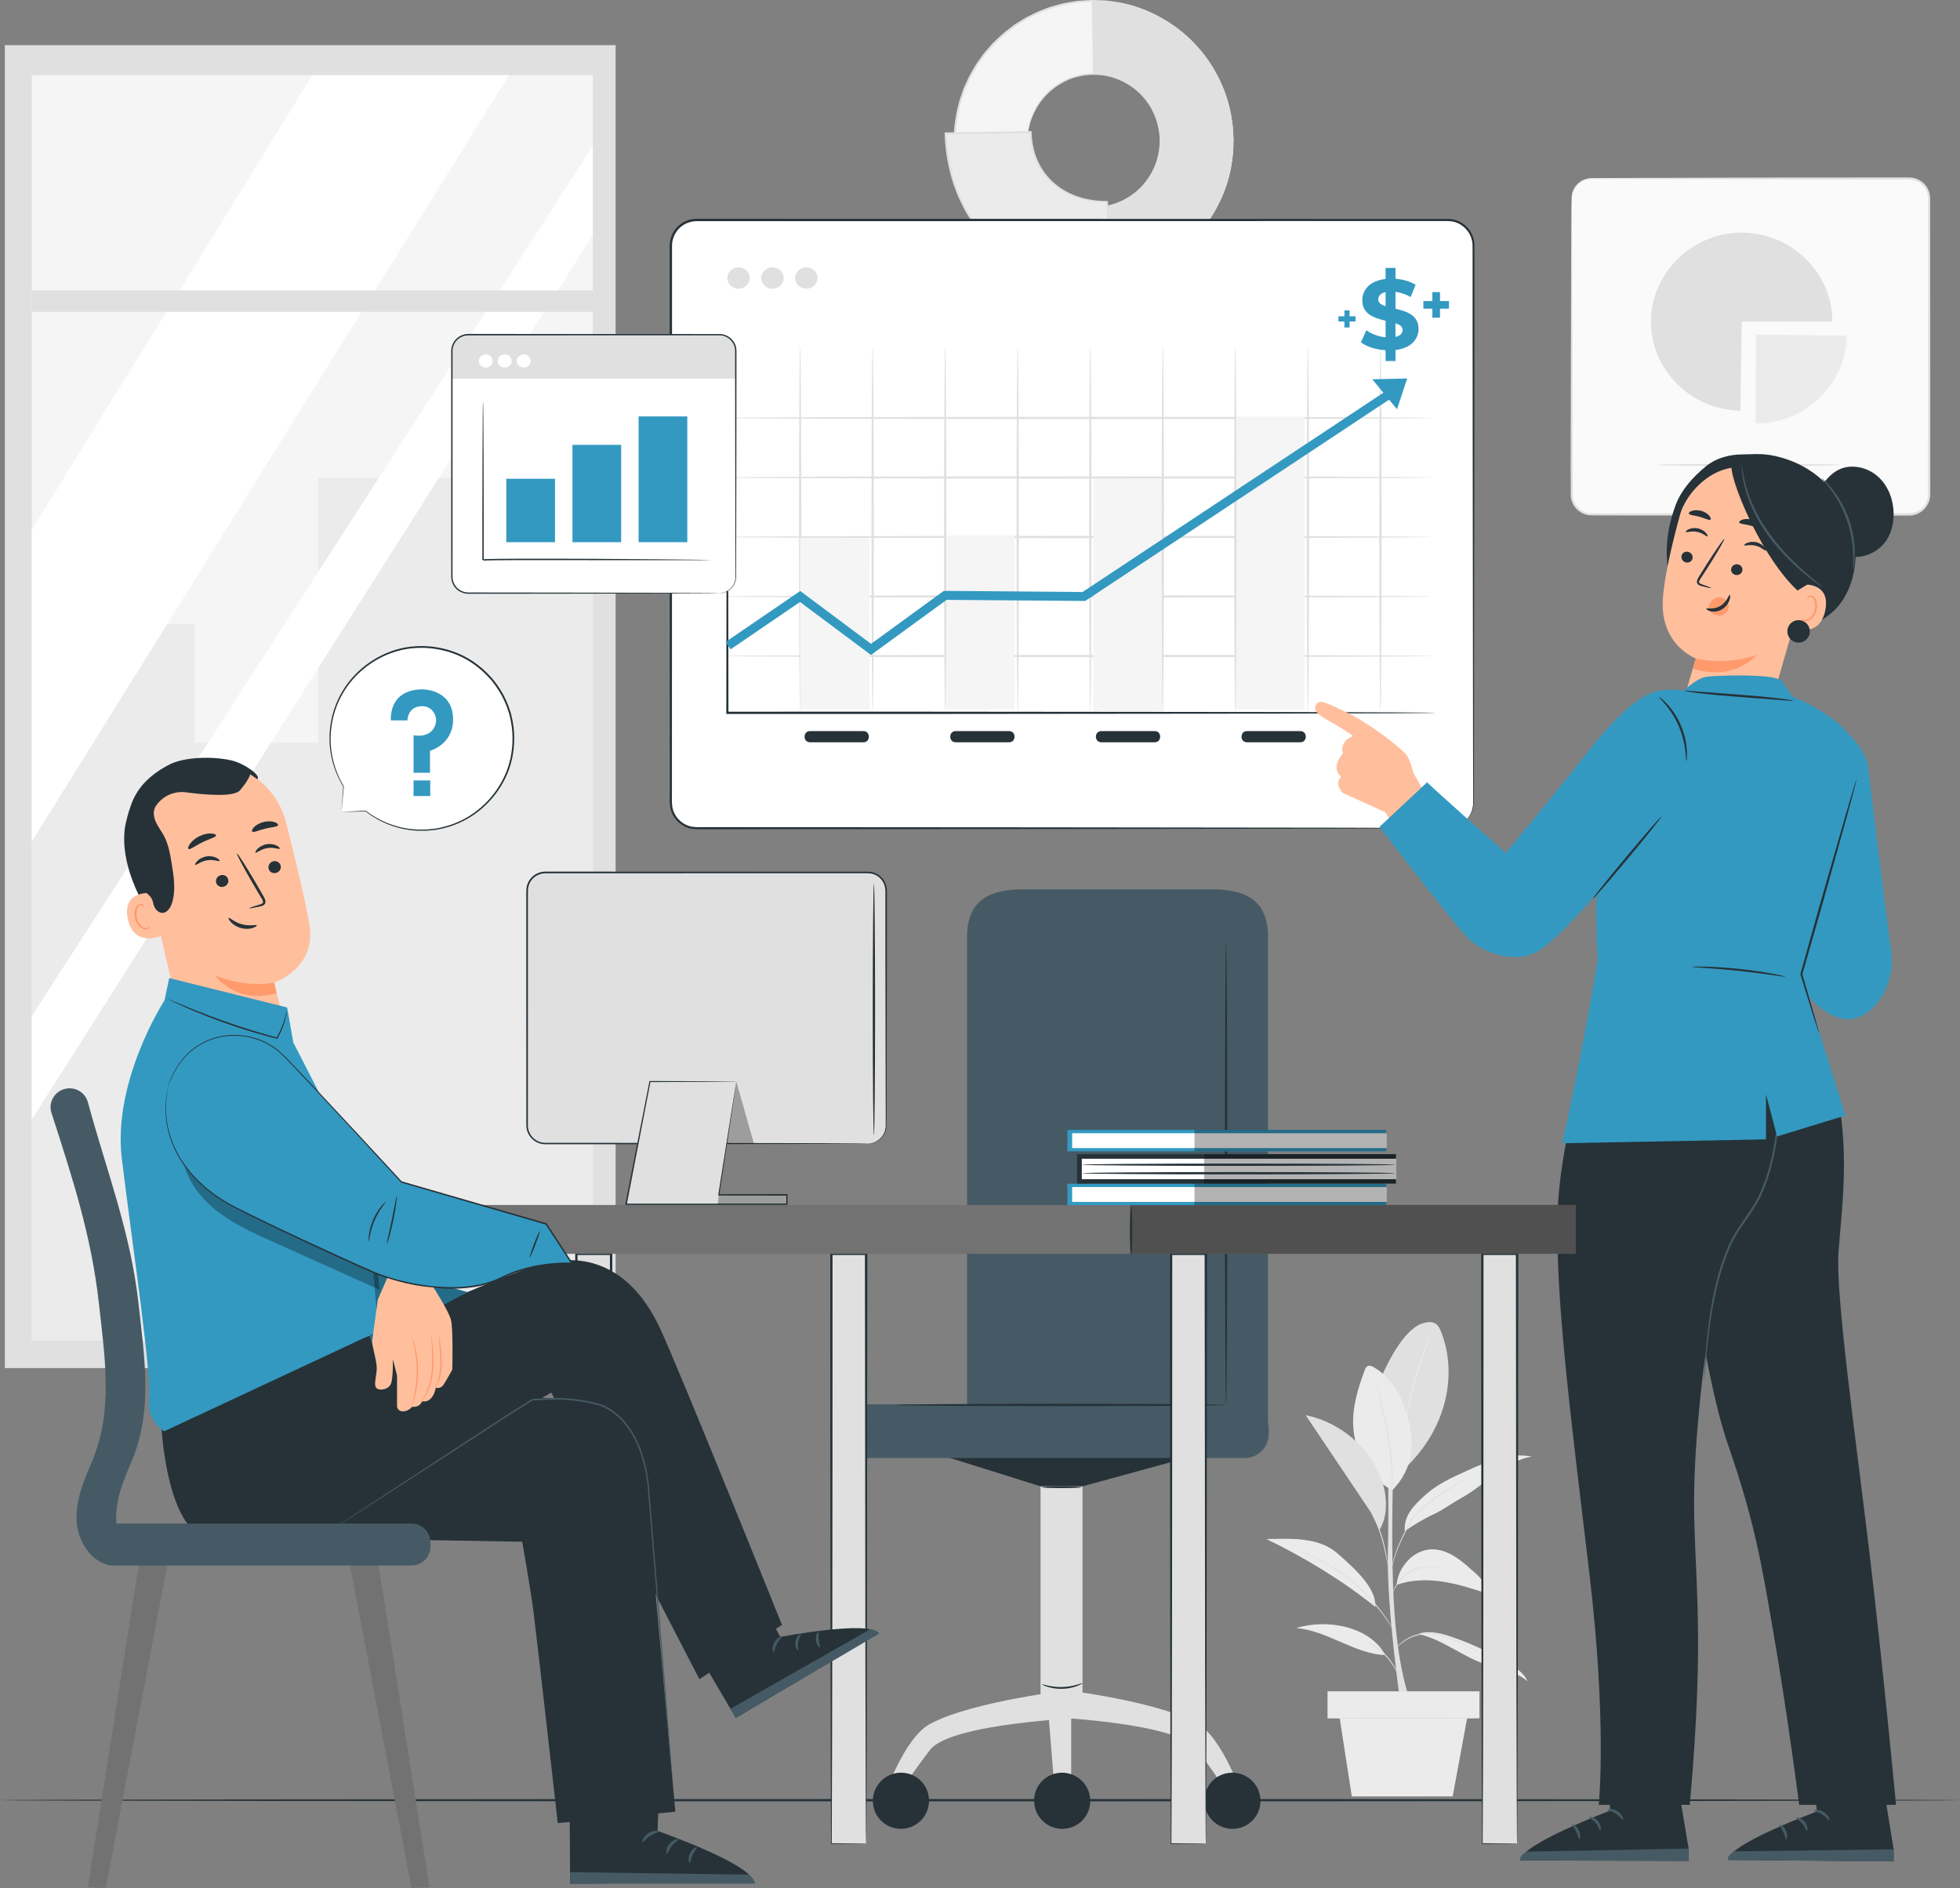<?xml version="1.0" encoding="UTF-8"?>
<svg xmlns="http://www.w3.org/2000/svg" viewBox="0 0 438.6 422.48">
  <rect x="0" y="0" width="438.6" height="422.48" fill="#808080" stroke="none"/>
  <defs>
    <style>
      .cls-1, .cls-2 {
        fill: none;
      }

      .cls-3 {
        fill: #727272;
      }

      .cls-4 {
        fill: #ebebeb;
      }

      .cls-5 {
        fill: #263238;
      }

      .cls-2 {
        stroke: #3399c1;
        stroke-miterlimit: 10;
        stroke-width: 2px;
      }

      .cls-6 {
        fill: #fff;
      }

      .cls-7 {
        fill: #fafafa;
      }

      .cls-8 {
        opacity: .3;
      }

      .cls-9 {
        fill: #ffbf9d;
      }

      .cls-10 {
        fill: #f5f5f5;
      }

      .cls-11 {
        fill: #3399c1;
      }

      .cls-12 {
        fill: #455a64;
      }

      .cls-13 {
        fill: #e0e0e0;
      }

      .cls-14 {
        fill: #ff9a6c;
      }
    </style>
  </defs>
  <g id="Background_Complete" data-name="Background Complete">
    <g>
      <path class="cls-10" d="M276.01,31.01c.28,17.28-13.49,31.56-30.69,31.84-17.2.28-31.41-13.55-31.69-30.83-.28-17.28,13.49-31.56,30.69-31.84,17.2-.28,31.41,13.55,31.69,30.83ZM229.91,31.75c.13,8.26,6.93,14.87,15.15,14.74,8.22-.13,14.81-6.96,14.67-15.22-.13-8.26-6.93-14.87-15.15-14.74-8.22.13-14.8,6.96-14.67,15.22Z"/>
      <path class="cls-13" d="M276.01,31.01c.28,17.28-13.49,31.56-30.69,31.84l-.26-16.35c8.22-.13,14.81-6.96,14.67-15.22-.13-8.26-6.93-14.87-15.15-14.74l-.26-16.35c17.2-.28,31.41,13.55,31.69,30.83Z"/>
      <g>
        <path class="cls-1" d="M276.01,31.01c.28,17.28-13.49,31.56-30.69,31.84-17.2.28-31.41-13.55-31.69-30.83-.28-17.28,13.49-31.56,30.69-31.84,17.2-.28,31.41,13.55,31.69,30.83ZM229.91,31.75c.13,8.26,6.93,14.87,15.15,14.74,8.22-.13,14.81-6.96,14.67-15.22-.13-8.26-6.93-14.87-15.15-14.74-8.22.13-14.8,6.96-14.67,15.22Z"/>
        <path class="cls-13" d="M229.91,31.75s-.01-.08-.01-.24c0-.18,0-.42,0-.71,0-.31,0-.7.08-1.16.05-.46.1-.99.26-1.56.23-1.17.73-2.56,1.55-4.05.83-1.48,2.04-3.04,3.72-4.38,1.67-1.33,3.8-2.48,6.29-2.98,2.47-.48,5.27-.46,7.96.51,1.35.45,2.66,1.13,3.86,2,.62.41,1.17.93,1.74,1.44.52.55,1.06,1.1,1.51,1.73,1.9,2.45,3.01,5.63,3.09,8.91.02,3.29-.98,6.5-2.8,9.01-.43.65-.95,1.21-1.45,1.78-.55.52-1.08,1.06-1.69,1.49-1.17.91-2.46,1.64-3.8,2.13-2.65,1.06-5.46,1.17-7.94.77-2.5-.42-4.67-1.5-6.38-2.77-1.72-1.29-2.98-2.8-3.86-4.26-.87-1.46-1.42-2.84-1.68-4-.17-.57-.24-1.1-.31-1.55-.08-.45-.11-.84-.11-1.15-.01-.29-.02-.53-.03-.71,0-.16,0-.24,0-.24.08,0,0,1.33.61,3.62.29,1.14.85,2.49,1.72,3.92.88,1.42,2.14,2.9,3.83,4.14,1.69,1.23,3.82,2.27,6.26,2.67,2.43.38,5.15.25,7.73-.79,1.3-.48,2.55-1.19,3.69-2.08.59-.42,1.1-.95,1.64-1.46.49-.56.99-1.11,1.41-1.74,1.77-2.45,2.74-5.56,2.71-8.76-.08-3.19-1.15-6.28-2.99-8.67-.44-.62-.96-1.15-1.47-1.69-.55-.49-1.08-1-1.69-1.4-1.17-.85-2.44-1.52-3.75-1.96-2.61-.96-5.34-.99-7.75-.54-2.43.47-4.52,1.58-6.17,2.87-1.66,1.3-2.86,2.81-3.7,4.26-.83,1.45-1.35,2.82-1.6,3.97-.54,2.3-.41,3.64-.49,3.64Z"/>
        <path class="cls-13" d="M276.01,31.01s-.03-.17-.06-.51c-.03-.35-.07-.84-.12-1.48-.02-.33-.05-.69-.08-1.09-.05-.4-.14-.83-.22-1.3-.16-.94-.32-2.03-.7-3.21-.59-2.41-1.76-5.24-3.58-8.24-1.84-2.99-4.47-6.1-8.03-8.72-3.55-2.6-8.02-4.79-13.16-5.63-1.29-.16-2.59-.41-3.94-.39-.67-.01-1.35-.07-2.03-.05-.68.05-1.36.09-2.05.14-.34.03-.69.03-1.04.09l-1.03.18c-.69.13-1.39.22-2.08.38-1.36.4-2.78.7-4.12,1.29-1.39.47-2.68,1.19-4.02,1.86-.65.37-1.27.8-1.91,1.19-.65.38-1.25.86-1.85,1.33-1.25.89-2.33,2-3.46,3.06-.51.59-1.03,1.18-1.55,1.77l-.39.44-.35.48-.69.96-.7.97-.6,1.03-.61,1.04-.3.52-.25.55c-.34.73-.68,1.47-1.02,2.21-.27.77-.53,1.54-.8,2.31-.96,3.13-1.45,6.45-1.44,9.82.1,3.37.69,6.67,1.75,9.77.29.77.58,1.53.88,2.29.36.73.73,1.45,1.09,2.17l.27.54.32.51.64,1.02.64,1.01.73.95.72.94.36.47.4.43c.54.57,1.07,1.15,1.6,1.72,1.17,1.03,2.28,2.1,3.56,2.95.62.45,1.22.91,1.89,1.27.65.38,1.29.78,1.95,1.13,1.36.62,2.67,1.3,4.07,1.73,1.36.55,2.78.81,4.16,1.16.7.14,1.4.2,2.09.31l1.04.14c.35.04.69.03,1.04.05.69.02,1.38.05,2.06.07.68,0,1.35-.08,2.02-.11,1.35-.03,2.64-.32,3.92-.52,5.11-1.01,9.5-3.34,12.97-6.06,3.48-2.74,6-5.93,7.74-8.98,1.72-3.06,2.81-5.93,3.32-8.35.34-1.19.46-2.29.6-3.23.06-.47.14-.91.18-1.31.02-.4.03-.77.05-1.09.03-.64.06-1.13.07-1.48.02-.33.04-.51.04-.51,0,0,0,.17,0,.51,0,.35-.02.85-.03,1.49,0,.33-.02.7-.03,1.1-.03.4-.1.84-.16,1.32-.12.95-.23,2.05-.56,3.26-.49,2.44-1.55,5.34-3.27,8.43-1.73,3.08-4.27,6.31-7.76,9.1-3.49,2.76-7.92,5.13-13.09,6.17-1.3.21-2.6.51-3.97.54-.68.04-1.36.11-2.05.12-.69-.02-1.38-.05-2.08-.07-.35-.02-.7,0-1.05-.05l-1.05-.14c-.7-.1-1.42-.17-2.12-.31-1.4-.35-2.84-.62-4.21-1.17-1.42-.43-2.75-1.11-4.13-1.74-.67-.36-1.31-.76-1.98-1.14-.68-.36-1.29-.83-1.92-1.28-1.29-.86-2.43-1.94-3.61-2.99-.54-.58-1.08-1.16-1.63-1.74l-.41-.44-.37-.47-.73-.95-.74-.96-.65-1.03-.65-1.03-.33-.52-.28-.55c-.37-.73-.73-1.47-1.1-2.2-.3-.77-.59-1.54-.89-2.32-1.07-3.14-1.68-6.49-1.78-9.91,0-3.41.49-6.78,1.46-9.95.27-.78.54-1.57.81-2.35.34-.75.69-1.49,1.03-2.24l.26-.56.31-.53.61-1.05.61-1.05.71-.98.7-.98.35-.49.39-.45c.53-.6,1.05-1.2,1.57-1.79,1.15-1.08,2.25-2.2,3.51-3.1.61-.48,1.21-.96,1.87-1.34.65-.4,1.28-.83,1.94-1.21,1.35-.68,2.67-1.4,4.07-1.88,1.36-.59,2.79-.9,4.17-1.3.7-.16,1.41-.25,2.11-.38l1.05-.18c.35-.05.7-.06,1.05-.08.7-.05,1.39-.09,2.08-.14.69-.02,1.37.04,2.05.05,1.36-.01,2.68.24,3.98.41,5.2.87,9.7,3.1,13.28,5.74,3.58,2.67,6.22,5.82,8.05,8.84,1.82,3.03,2.97,5.9,3.54,8.32.37,1.19.51,2.29.67,3.24.07.47.16.91.2,1.31.02.4.04.77.06,1.1.03.64.06,1.14.08,1.49.02.34.01.51.01.51Z"/>
      </g>
      <g>
        <path class="cls-4" d="M248.13,65.36c-20.12.32-36.17-15.29-36.49-35.5l19.04-.31c.15,9.66,7.51,15.75,17.13,15.59l.32,20.22Z"/>
        <path class="cls-13" d="M248.13,65.36s-.01-.13-.02-.38c0-.26-.02-.62-.03-1.07-.02-.95-.06-2.32-.11-4.05-.08-3.51-.19-8.54-.32-14.72l.16.16c-1.83.01-3.77-.17-5.73-.7-1.95-.53-3.92-1.42-5.68-2.76-1.75-1.34-3.27-3.13-4.31-5.25-1.04-2.12-1.59-4.55-1.63-7.03l.21.21c-4.67.08-9.63.16-14.74.24-1.47.02-2.93.05-4.3.07l.21-.22c.11,3.94.79,7.75,1.94,11.26.32.86.65,1.72.96,2.57.36.83.78,1.62,1.17,2.42.36.81.84,1.55,1.3,2.28.47.73.87,1.49,1.41,2.14.51.67,1.02,1.34,1.52,1.99.53.63,1.1,1.2,1.64,1.79.27.29.54.58.81.87.29.26.59.52.88.78.58.51,1.15,1.02,1.71,1.51,2.39,1.8,4.73,3.34,7.06,4.36.58.27,1.14.53,1.69.78.56.22,1.12.4,1.66.59.54.19,1.06.37,1.57.55.51.16,1.03.26,1.51.38.49.12.96.23,1.42.34.23.06.45.11.67.16.22.04.44.06.65.1.85.12,1.63.23,2.33.33.7.13,1.32.11,1.86.15.53.03.99.05,1.37.07.36.02.64.04.85.05.19.01.3.02.3.03,0,0-.09,0-.27,0-.21,0-.49,0-.84,0-.38,0-.84-.01-1.39-.02-.55-.02-1.2,0-1.9-.11-.71-.09-1.49-.19-2.35-.29-.21-.03-.44-.05-.66-.09-.22-.05-.44-.1-.67-.15-.46-.11-.93-.21-1.43-.33-.49-.12-1.01-.21-1.53-.37-.51-.17-1.04-.35-1.59-.54-.54-.19-1.11-.36-1.68-.58-.55-.25-1.12-.51-1.71-.77-2.36-1.01-4.73-2.55-7.16-4.35-.57-.5-1.15-1-1.74-1.52-.29-.26-.59-.52-.89-.78-.27-.29-.55-.58-.82-.88-.55-.59-1.13-1.18-1.67-1.81-.51-.66-1.02-1.33-1.54-2.01-.55-.66-.95-1.43-1.43-2.16-.46-.74-.95-1.49-1.32-2.31-.39-.81-.82-1.61-1.18-2.45-.32-.86-.65-1.72-.98-2.6-1.17-3.55-1.86-7.4-1.98-11.39v-.22s.21,0,.21,0c1.37-.02,2.82-.05,4.3-.07,5.11-.08,10.08-.16,14.75-.23h.21s0,.21,0,.21c.03,2.43.56,4.8,1.57,6.86,1,2.07,2.47,3.82,4.18,5.13,1.7,1.32,3.63,2.2,5.54,2.73,1.92.53,3.83.72,5.63.72h.16v.16c.07,6.22.12,11.28.15,14.82.01,1.72.02,3.07.02,4.02,0,.44,0,.78,0,1.04,0,.23,0,.35-.01.34Z"/>
      </g>
    </g>
    <g>
      <g>
        <g>
          <rect class="cls-7" x="351.71" y="39.92" width="79.99" height="75.17" rx="4.48" ry="4.48"/>
          <path class="cls-13" d="M351.71,44.4s-.04-.27.04-.78c.08-.51.29-1.29.93-2.09.63-.78,1.75-1.59,3.27-1.67,1.48-.03,3.18-.02,5.09-.04,7.67-.02,18.75-.05,32.43-.09,6.85-.01,14.34-.02,22.39-.03,2.01,0,4.06,0,6.14,0,1.04,0,2.09,0,3.14,0,.53,0,1.06,0,1.59,0,.52,0,1.11,0,1.65.15,1.09.27,2.09.96,2.73,1.91.32.47.56,1.01.69,1.57.14.56.13,1.16.13,1.69,0,2.2,0,4.44,0,6.7,0,18.1.01,38,.02,58.89,0,1.39-.64,2.75-1.69,3.64-.52.45-1.15.77-1.81.95-.66.19-1.37.17-1.99.17-2.58,0-5.14,0-7.69,0-5.09,0-10.1,0-15.03,0-9.85,0-19.35-.01-28.4-.02-4.53,0-8.94,0-13.23-.01-2.15-.01-4.24.02-6.36-.03-1.09-.1-2.13-.59-2.89-1.34-.76-.76-1.25-1.77-1.36-2.82-.05-8.1,0-15.56,0-22.42.04-13.68.07-24.75.09-32.43.02-3.82.04-6.78.05-8.82.01-1,.02-1.76.03-2.29,0-.52.03-.78.03-.78,0,0,.02.26.03.78,0,.53.01,1.3.03,2.29.01,2.03.03,5,.05,8.82.02,7.67.05,18.74.09,32.43.02,6.84.04,14.33.06,22.37.11.95.55,1.87,1.24,2.55.69.68,1.63,1.12,2.61,1.21,2.04.04,4.18,0,6.32.01,4.29,0,8.7,0,13.23-.01,9.05,0,18.55-.01,28.4-.02,4.93,0,9.94,0,15.03,0,2.54,0,5.11,0,7.69,0,.66,0,1.27.02,1.85-.15.59-.16,1.14-.44,1.61-.84.93-.79,1.51-1.99,1.5-3.23,0-20.89.01-40.79.02-58.89,0-2.26,0-4.5,0-6.7.05-1.1-.13-2.13-.73-3-.58-.85-1.47-1.48-2.45-1.72-.5-.13-.99-.15-1.53-.14-.53,0-1.06,0-1.59,0-1.06,0-2.1,0-3.14,0-2.08,0-4.13,0-6.14,0-8.05-.01-15.55-.02-22.39-.03-13.68-.04-24.75-.07-32.43-.09-1.91,0-3.61,0-5.08-.01-1.47.06-2.57.83-3.2,1.58-.64.78-.86,1.53-.96,2.03-.1.5-.08.77-.1.77Z"/>
        </g>
        <g>
          <path class="cls-13" d="M411.77,104.03c0,.13-9.14.23-20.42.23s-20.42-.1-20.42-.23,9.14-.23,20.42-.23,20.42.1,20.42.23Z"/>
          <path class="cls-13" d="M402.68,107.78c0,.13-5.07.23-11.33.23s-11.33-.1-11.33-.23,5.07-.23,11.33-.23,11.33.1,11.33.23Z"/>
        </g>
      </g>
      <g>
        <path class="cls-4" d="M392.96,74.85l20.3.28c-.15,10.82-9.27,19.64-20.3,19.64-.04,0-.08,0-.12,0l.12-19.92Z"/>
        <path class="cls-13" d="M389.75,71.97l-.29,19.92c-11.03-.15-20.02-9.09-20.02-19.92s9.17-19.92,20.3-19.92,20.3,8.99,20.3,19.92h-20.3Z"/>
      </g>
    </g>
    <g>
      <rect class="cls-13" x="1.09" y="10.1" width="136.67" height="296.02"/>
      <rect class="cls-10" x="7.12" y="16.82" width="125.53" height="283.13"/>
      <polygon class="cls-4" points="7.12 139.68 43.59 139.68 43.59 166.16 71.19 166.16 71.19 106.93 107.12 106.93 107.12 95.45 132.65 95.45 132.65 299.95 7.12 299.95 7.12 139.68"/>
      <polygon class="cls-6" points="132.65 32.68 7.12 227.36 7.12 250.52 132.65 52.65 132.65 32.68"/>
      <polygon class="cls-6" points="69.89 16.82 7.12 118.57 7.12 188.29 113.89 16.82 69.89 16.82"/>
      <rect class="cls-13" x="7.12" y="64.99" width="128.14" height="4.79"/>
    </g>
    <g>
      <g>
        <path class="cls-13" d="M313.38,381.05s-3.06-21.05-2.81-33.29c.26-12.25-.02-26.02-.02-26.02h1.41s-.96,24.31.08,38.97c1.04,14.65,3.78,20.35,3.78,20.35h-2.45"/>
        <path class="cls-13" d="M322.5,298.05c-.28-.72-.63-1.47-1.29-1.88-.89-.57-2.07-.33-3.07.02-4.26,1.51-8.04,9.45-9.76,13.63l5.66,19.07c10.21-9.48,11.98-21.91,8.46-30.84Z"/>
        <path class="cls-4" d="M320.89,296.94s-.02.09-.08.25c-.07.18-.16.41-.28.69-.25.6-.6,1.47-1.01,2.56-.83,2.17-1.9,5.19-2.84,8.6-.95,3.41-1.6,6.55-2,8.84-.2,1.14-.35,2.07-.45,2.71-.05.3-.09.54-.12.74-.03.17-.05.26-.06.26,0,0,0-.09.01-.26.02-.2.05-.44.08-.74.07-.65.2-1.58.38-2.73.36-2.3.99-5.45,1.94-8.87.95-3.42,2.04-6.45,2.92-8.6.44-1.08.81-1.94,1.08-2.53.13-.28.23-.5.32-.68.07-.15.12-.23.13-.23Z"/>
        <path class="cls-4" d="M311.53,333.47c-5.3-2.93-8.43-8.44-8.72-14.5-.2-4.23,1.1-8.38,2.57-12.36.13-.34.28-.72.6-.9.44-.25,1-.03,1.45.23,3.85,2.19,6.19,6.38,7.43,10.64.83,2.83,1.25,5.82.87,8.75-.38,2.93-2.06,6.11-4.2,8.14"/>
        <path class="cls-13" d="M311.53,333.47s-.01-.09-.02-.26c0-.19,0-.44-.01-.73,0-.64-.03-1.55-.08-2.69-.1-2.27-.4-5.39-.98-8.81-.59-3.42-1.3-6.47-1.83-8.68-.26-1.08-.47-1.97-.63-2.62-.07-.29-.12-.53-.16-.71-.03-.16-.05-.25-.04-.25,0,0,.04.08.09.24.05.19.12.42.21.7.17.61.42,1.5.7,2.6.57,2.2,1.31,5.26,1.9,8.68.59,3.42.86,6.57.92,8.84.03,1.14.03,2.06,0,2.7-.01.3-.02.54-.03.73,0,.17-.02.25-.03.25Z"/>
        <path class="cls-4" d="M317.51,365.67c5.22,1.15,9.52,4.83,14.56,6.62,3.33,1.18,7.1,1.6,9.76,3.93-.64-1.61-2.15-2.69-3.62-3.6-4.14-2.59-8.58-4.7-13.19-6.3-2.37-.82-4.94-1.5-7.35-.83"/>
        <path class="cls-4" d="M309.97,370.32c-6.54-.11-13.42-5.67-19.93-6,6.81-2.2,16.56-.4,19.93,6"/>
        <path class="cls-4" d="M312.52,354.64c3.32-1.2,6.96-1.25,10.45-.71,3.49.54,6.85,1.66,10.2,2.77-.34-2.27-2.17-3.97-3.9-5.48-1.3-1.14-2.61-2.28-4.1-3.15-1.49-.87-3.19-1.46-4.91-1.39-2.08.09-4.06,1.16-5.42,2.73-1.36,1.57-2.1,3.15-2.32,5.22"/>
        <path class="cls-12" d="M299.1,347.42c-4.12-3.51-10.35-3.17-15.76-3.05,8.32,3.98,17.28,9.43,24.44,15.23.22-3.82-3.48-7.74-8.68-12.18Z"/>
        <path class="cls-4" d="M299.1,347.42c-4.12-3.51-10.35-3.17-15.76-3.05,8.32,3.98,17.28,9.43,24.44,15.23.22-3.82-3.48-7.74-8.68-12.18Z"/>
        <path class="cls-4" d="M314.37,342.57c2.07-1.38,4.16-2.69,6.33-3.68,2.17-.98,4.19-2.55,6.28-3.68,2.71-1.47,5.06-3.51,7.55-5.33s5.23-3.47,8.27-3.95c-2.48-.51-5.08-.23-7.53.44-2.45.67-4.77,1.71-7.09,2.76-3.21,1.45-6.48,2.93-9.1,5.28-2.62,2.35-5,4.66-4.72,8.17"/>
        <path class="cls-13" d="M331.95,370.32s-.08-.02-.21-.09c-.15-.08-.34-.18-.57-.3-.49-.26-1.2-.65-2.09-1.1-.44-.23-.93-.48-1.46-.72-.52-.26-1.09-.52-1.7-.78-1.21-.52-2.56-1.05-4.03-1.4-1.47-.36-2.93-.44-4.19-.11-.64.15-1.24.31-1.78.53-.54.22-1.02.47-1.43.74-.84.53-1.42,1.09-1.8,1.49-.38.41-.56.65-.58.64,0,0,.03-.07.12-.19.08-.12.21-.3.39-.51.36-.43.94-1.01,1.78-1.57.42-.28.9-.55,1.45-.78.55-.24,1.16-.4,1.8-.56,1.3-.35,2.81-.28,4.3.09,1.49.36,2.85.9,4.06,1.43.6.27,1.17.53,1.7.8.53.26,1.01.51,1.45.75.88.47,1.58.88,2.06,1.16.22.13.4.24.55.33.12.08.19.12.18.13Z"/>
        <path class="cls-13" d="M305.09,367.08s.15.03.41.12c.26.09.63.24,1.07.46.88.43,2.04,1.17,3.12,2.21,1.08,1.04,1.87,2.17,2.34,3.03.24.43.41.79.51,1.05.1.25.15.4.14.4-.04.02-.28-.54-.78-1.37-.5-.83-1.29-1.92-2.36-2.95-1.07-1.02-2.19-1.77-3.04-2.24-.85-.47-1.41-.69-1.4-.73Z"/>
        <path class="cls-13" d="M290.62,347.09s.1.02.28.08c.2.07.46.16.78.28.35.13.76.28,1.24.46.48.18,1.01.44,1.6.7,2.35,1.07,5.49,2.87,8.51,5.42,1.49,1.3,2.84,2.62,3.97,3.91,1.12,1.29,2.08,2.51,2.82,3.57.75,1.06,1.31,1.94,1.7,2.55.18.29.33.52.45.7.1.16.15.25.14.25,0,0-.07-.07-.18-.23-.11-.15-.28-.38-.48-.68-.41-.59-1-1.46-1.76-2.5-.76-1.05-1.72-2.24-2.84-3.52-1.13-1.28-2.48-2.58-3.96-3.87-3.01-2.54-6.1-4.35-8.43-5.45-.59-.27-1.1-.54-1.58-.73-.47-.19-.88-.35-1.22-.49-.32-.13-.57-.24-.77-.32-.17-.08-.27-.12-.26-.13Z"/>
        <path class="cls-13" d="M322.33,350.96s-.19,0-.52-.07c-.18-.03-.38-.07-.6-.11-.23-.05-.51-.05-.8-.08-1.18-.09-2.89.01-4.49.89-.81.41-1.49.96-2.04,1.52-.56.55-.99,1.12-1.31,1.63-.66,1-.86,1.73-.9,1.72-.01,0,.02-.19.13-.51.12-.32.31-.78.63-1.29.31-.52.73-1.12,1.3-1.69.56-.58,1.25-1.15,2.09-1.57,1.66-.9,3.43-.97,4.62-.84.3.04.58.05.81.11.22.06.42.11.6.15.33.09.51.14.5.16Z"/>
        <path class="cls-13" d="M328.9,330.58s-.08.06-.25.15c-.19.1-.43.23-.73.4-.63.34-1.55.85-2.66,1.5-1.1.66-2.4,1.48-3.79,2.46-1.38.99-2.86,2.14-4.23,3.54-.67.7-1.3,1.44-1.73,2.24-.43.82-.84,1.62-1.21,2.38-.76,1.52-1.37,2.93-1.82,4.14-.44,1.21-.72,2.21-.88,2.91-.17.7-.23,1.09-.25,1.09,0,0,0-.1.03-.29.02-.19.06-.47.14-.82.14-.71.39-1.73.82-2.95.43-1.22,1.03-2.64,1.78-4.17.37-.77.78-1.57,1.2-2.39.45-.84,1.08-1.58,1.76-2.3,1.38-1.42,2.88-2.57,4.27-3.56,1.4-.98,2.71-1.79,3.83-2.43,1.12-.64,2.05-1.12,2.7-1.44.31-.15.56-.27.75-.36.17-.08.26-.12.27-.11Z"/>
        <path class="cls-13" d="M310.57,350.37s-.06-.19-.13-.55c-.08-.4-.17-.91-.29-1.51-.25-1.27-.63-3.03-1.24-4.91-.6-1.88-1.33-3.52-1.87-4.7-.25-.56-.47-1.03-.64-1.4-.15-.33-.22-.52-.21-.53.01,0,.12.17.29.49.17.32.42.79.7,1.37.57,1.17,1.33,2.8,1.94,4.7.61,1.89.97,3.66,1.18,4.95.1.64.18,1.16.21,1.53.04.36.06.56.04.56Z"/>
        <path class="cls-13" d="M310.1,335.5c-.16-2.47-.97-4.87-2.13-7.06-3.17-6-9.14-10.45-15.79-11.78,4.87,7.26,9.75,14.53,14.62,21.79l1.89,3.89c1.29-2.11,1.57-4.38,1.41-6.85Z"/>
      </g>
      <g>
        <rect class="cls-4" x="297.07" y="378.45" width="34" height="6.03"/>
        <polygon class="cls-4" points="299.61 383.28 302.5 401.97 325.07 401.97 328.53 383.28 299.61 383.28"/>
        <path class="cls-13" d="M331.05,384.48c0,.07-7.67.12-17.13.12s-17.13-.05-17.13-.12,7.67-.12,17.13-.12,17.13.05,17.13.12Z"/>
      </g>
    </g>
  </g>
  <g id="Floor">
    <path class="cls-5" d="M438.6,402.81c0,.14-98.19.26-219.29.26s-219.31-.12-219.31-.26,98.17-.26,219.31-.26,219.29.12,219.29.26Z"/>
  </g>
  <g id="Screen_2" data-name="Screen 2">
    <g>
      <g>
        <g>
          <rect class="cls-6" x="150.11" y="49.25" width="179.62" height="136.08" rx="5.75" ry="5.75"/>
          <path class="cls-5" d="M323.98,185.34s.14-.02.4-.03c.27-.02.67-.07,1.17-.22.98-.29,2.53-1.06,3.49-2.91.24-.45.4-.98.52-1.54.12-.56.09-1.17.1-1.81,0-1.28,0-2.67-.01-4.19,0-3.03-.01-6.52-.02-10.45-.02-15.73-.05-38.49-.08-66.6,0-7.03-.01-14.39-.02-22.07,0-3.84,0-7.75,0-11.74,0-1.99,0-4.01,0-6.04,0-1.01.01-2.05-.02-3.05-.04-.99-.38-1.95-.93-2.78-.56-.82-1.34-1.5-2.25-1.92-.91-.46-1.91-.55-2.97-.53-2.1,0-4.22,0-6.36,0-4.27,0-8.61,0-13.01,0-8.81,0-17.87,0-27.16.01-37.18,0-78.05.01-120.95.02-1.28,0-2.55.46-3.53,1.28-.98.82-1.65,1.99-1.88,3.24-.12.62-.08,1.27-.09,1.95v1.99c0,1.33,0,2.66,0,3.98,0,5.3,0,10.56,0,15.78,0,10.45,0,20.74,0,30.86,0,20.23-.01,39.75-.02,58.34,0,2.32,0,4.63,0,6.93,0,1.15,0,2.29,0,3.43.03,1.13-.08,2.3.1,3.36.39,2.15,2.18,3.93,4.3,4.34,1.04.19,2.18.08,3.28.11,1.11,0,2.21,0,3.31,0,8.81,0,17.36,0,25.62.01,16.53.01,31.93.02,45.99.03,28.11.03,50.86.06,66.6.08,7.86.02,13.96.04,18.11.05,2.06.01,3.64.02,4.71.03,1.06,0,1.6.03,1.6.03,0,0-.54.02-1.6.03-1.07,0-2.64.01-4.71.03-4.15.01-10.25.03-18.11.05-15.73.02-38.48.05-66.6.08-14.06,0-29.46.02-45.99.03-8.27,0-16.82,0-25.62.01-1.1,0-2.21,0-3.31,0-1.11-.03-2.21.08-3.38-.12-2.3-.44-4.23-2.37-4.67-4.71-.2-1.19-.08-2.3-.11-3.45,0-1.14,0-2.28,0-3.43,0-2.29,0-4.6,0-6.93,0-18.59,0-38.11-.02-58.34,0-10.12,0-20.41,0-30.86,0-5.22,0-10.49,0-15.78,0-1.32,0-2.65,0-3.98v-1.99c0-.65-.04-1.34.1-2.04.25-1.37.98-2.65,2.06-3.55,1.07-.9,2.47-1.4,3.87-1.4,42.9,0,83.77.01,120.95.02,9.29,0,18.36,0,27.16.01,4.4,0,8.74,0,13.01,0,2.14,0,4.25,0,6.36,0,1.04-.03,2.19.08,3.15.57.99.45,1.82,1.19,2.42,2.07.59.9.95,1.94.99,3,.03,1.05,0,2.05.01,3.07,0,2.03,0,4.04,0,6.04,0,3.99,0,7.9,0,11.74,0,7.67-.01,15.04-.02,22.07-.03,28.11-.06,50.87-.08,66.6,0,3.93-.02,7.42-.02,10.45,0,1.51,0,2.91-.01,4.19,0,.63.01,1.26-.11,1.83-.12.57-.29,1.1-.54,1.56-.99,1.88-2.58,2.64-3.57,2.91-.51.14-.92.18-1.19.19-.27,0-.4,0-.4,0Z"/>
        </g>
        <g>
          <path class="cls-13" d="M167.78,62.21c0,1.32-1.12,2.39-2.51,2.39s-2.51-1.07-2.51-2.39,1.12-2.39,2.51-2.39,2.51,1.07,2.51,2.39Z"/>
          <path class="cls-13" d="M175.37,62.21c0,1.32-1.12,2.39-2.51,2.39s-2.51-1.07-2.51-2.39,1.12-2.39,2.51-2.39,2.51,1.07,2.51,2.39Z"/>
          <path class="cls-13" d="M182.95,62.21c0,1.32-1.12,2.39-2.51,2.39s-2.51-1.07-2.51-2.39,1.12-2.39,2.51-2.39,2.51,1.07,2.51,2.39Z"/>
        </g>
      </g>
      <g>
        <g>
          <path class="cls-13" d="M320.47,133.47c0,.14-35.55.25-79.4.25s-79.41-.11-79.41-.25,35.55-.25,79.41-.25,79.4.11,79.4.25Z"/>
          <path class="cls-13" d="M320.47,146.79c0,.14-35.55.25-79.4.25s-79.41-.11-79.41-.25,35.55-.25,79.41-.25,79.4.11,79.4.25Z"/>
          <path class="cls-13" d="M320.47,120.16c0,.14-35.55.25-79.4.25s-79.41-.11-79.41-.25,35.55-.25,79.41-.25,79.4.11,79.4.25Z"/>
          <path class="cls-13" d="M320.47,106.84c0,.14-35.55.25-79.4.25s-79.41-.11-79.41-.25,35.55-.25,79.41-.25,79.4.11,79.4.25Z"/>
          <path class="cls-13" d="M320.47,93.52c0,.14-35.55.25-79.4.25s-79.41-.11-79.41-.25,35.55-.25,79.41-.25,79.4.11,79.4.25Z"/>
        </g>
        <path class="cls-13" d="M179.05,77.52c.14,0,.26,18.3.26,40.87s-.12,40.88-.26,40.88-.26-18.3-.26-40.88.12-40.87.26-40.87Z"/>
        <rect class="cls-10" x="179.05" y="120.41" width="15.51" height="38.36"/>
        <rect class="cls-10" x="211.52" y="119.91" width="15.51" height="38.85"/>
        <rect class="cls-10" x="244.67" y="107.13" width="15.51" height="52.17"/>
        <rect class="cls-10" x="276.44" y="93.25" width="15.51" height="65.49"/>
        <path class="cls-13" d="M195.28,77.52c.14,0,.26,18.3.26,40.87s-.12,40.88-.26,40.88-.26-18.3-.26-40.88.12-40.87.26-40.87Z"/>
        <path class="cls-13" d="M211.51,77.52c.14,0,.26,18.3.26,40.87s-.12,40.88-.26,40.88-.26-18.3-.26-40.88.12-40.87.26-40.87Z"/>
        <path class="cls-13" d="M227.74,77.52c.14,0,.26,18.3.26,40.87s-.12,40.88-.26,40.88-.26-18.3-.26-40.88.12-40.87.26-40.87Z"/>
        <path class="cls-13" d="M243.98,77.52c.14,0,.26,18.3.26,40.87s-.12,40.88-.26,40.88-.26-18.3-.26-40.88.12-40.87.26-40.87Z"/>
        <path class="cls-13" d="M260.21,77.52c.14,0,.26,18.3.26,40.87s-.12,40.88-.26,40.88-.26-18.3-.26-40.88.12-40.87.26-40.87Z"/>
        <path class="cls-13" d="M276.44,77.52c.14,0,.26,18.3.26,40.87s-.12,40.88-.26,40.88-.26-18.3-.26-40.88.12-40.87.26-40.87Z"/>
        <path class="cls-13" d="M292.67,77.52c.14,0,.26,18.3.26,40.87s-.12,40.88-.26,40.88-.26-18.3-.26-40.88.12-40.87.26-40.87Z"/>
        <path class="cls-13" d="M308.9,77.52c.14,0,.26,18.3.26,40.87s-.12,40.88-.26,40.88-.26-18.3-.26-40.88.12-40.87.26-40.87Z"/>
        <path class="cls-5" d="M321.44,159.49s-.21.02-.62.03c-.43,0-1.04.01-1.82.03-1.62.01-3.98.03-7.01.05-6.11.02-14.91.05-25.79.08-21.79.02-51.86.05-85.07.08-13.49,0-26.47,0-38.35-.01h-.25v-.25c.04-23.87.07-44.36.09-58.9.03-7.25.05-13.01.07-16.98.02-1.96.03-3.48.04-4.53,0-.5.02-.89.02-1.17,0-.26.02-.4.02-.4,0,0,.01.13.02.4,0,.28.01.67.02,1.17,0,1.05.02,2.57.04,4.53.02,3.97.04,9.74.07,16.98.02,14.54.06,35.03.09,58.9l-.25-.25c11.88,0,24.86,0,38.35-.01,33.21.03,63.28.06,85.07.08,10.87.03,19.68.06,25.79.08,3.03.02,5.39.04,7.01.05.79.01,1.39.02,1.82.03.41,0,.62.03.62.03Z"/>
        <polyline class="cls-2" points="162.93 144.47 179.05 133.47 194.91 145.31 211.51 133.22 242.55 133.47 310.99 88.13"/>
        <polygon class="cls-11" points="307.09 84.87 312.62 91.57 314.89 84.69 307.09 84.87"/>
        <path class="cls-5" d="M181.25,166.09h11.97c1.61,0,1.61-2.5,0-2.5h-11.97c-1.61,0-1.61,2.5,0,2.5h0Z"/>
        <path class="cls-5" d="M213.85,166.09h11.97c1.61,0,1.61-2.5,0-2.5h-11.97c-1.61,0-1.61,2.5,0,2.5h0Z"/>
        <path class="cls-5" d="M246.44,166.09h11.97c1.61,0,1.61-2.5,0-2.5h-11.97c-1.61,0-1.61,2.5,0,2.5h0Z"/>
        <path class="cls-5" d="M279.03,166.09h11.97c1.61,0,1.61-2.5,0-2.5h-11.97c-1.61,0-1.61,2.5,0,2.5h0Z"/>
      </g>
      <path class="cls-11" d="M312.28,78.3v2.48s-2.22,0-2.22,0v-2.41c-2.19-.13-4.3-.82-5.52-1.77l1.22-2.7c1.11.82,2.7,1.42,4.3,1.57v-3.7c-2.46-.6-5.21-1.42-5.21-4.59,0-2.35,1.71-4.37,5.21-4.76v-2.46s2.22,0,2.22,0v2.42c1.66.13,3.28.58,4.5,1.35l-1.11,2.73c-1.13-.64-2.28-1.02-3.39-1.15v3.77c2.46.58,5.16,1.4,5.16,4.52,0,2.3-1.68,4.3-5.16,4.72ZM310.06,68.51v-3.15c-1.17.27-1.64.91-1.64,1.64,0,.78.66,1.2,1.64,1.51ZM313.87,73.85c0-.78-.64-1.2-1.6-1.53v3.06c1.11-.24,1.6-.82,1.6-1.53Z"/>
      <g>
        <rect class="cls-11" x="320.53" y="65.36" width="1.71" height="5.72"/>
        <rect class="cls-11" x="320.53" y="65.36" width="1.71" height="5.72" transform="translate(253.16 389.6) rotate(-90)"/>
      </g>
      <g>
        <rect class="cls-11" x="300.85" y="69.45" width="1.15" height="3.83"/>
        <rect class="cls-11" x="300.85" y="69.45" width="1.15" height="3.83" transform="translate(230.06 372.78) rotate(-90)"/>
      </g>
    </g>
  </g>
  <g id="Screen_1" data-name="Screen 1">
    <g>
      <g>
        <rect class="cls-6" x="101.11" y="74.88" width="63.53" height="57.84" rx="3.66" ry="3.66"/>
        <path class="cls-13" d="M104.86,74.88h56.34c1.9,0,3.45,1.55,3.45,3.45v6.39h-63.53v-6.1c0-2.07,1.68-3.75,3.75-3.75Z"/>
      </g>
      <g>
        <path class="cls-6" d="M110.26,80.77c0,.81-.7,1.47-1.56,1.47s-1.56-.66-1.56-1.47.7-1.47,1.56-1.47,1.56.66,1.56,1.47Z"/>
        <path class="cls-6" d="M114.5,80.77c0,.81-.7,1.47-1.56,1.47s-1.56-.66-1.56-1.47.7-1.47,1.56-1.47,1.56.66,1.56,1.47Z"/>
        <path class="cls-6" d="M118.75,80.77c0,.81-.7,1.47-1.56,1.47s-1.56-.66-1.56-1.47.7-1.47,1.56-1.47,1.56.66,1.56,1.47Z"/>
      </g>
      <g>
        <path class="cls-6" d="M108.1,89.92s0,35.71,0,35.38,51.07,0,51.07,0"/>
        <path class="cls-5" d="M159.17,125.3s-.08.01-.22.02c-.16,0-.38,0-.66.01-.6,0-1.44,0-2.52.02-2.21,0-5.37,0-9.26,0-7.84,0-18.64-.01-30.56-.02-1.49,0-2.97.02-4.42.03-.73.01-1.45.02-2.16.03-.36,0-.71.02-1.06.04h-.12s-.02.02-.02.02h0c.37-.01-.29-.19-.23-.14v-.33s0-.53,0-.53c0-2.81,0-5.53,0-8.12.01-5.17.02-9.82.03-13.74.02-3.9.04-7.06.05-9.26.01-1.08.02-1.92.03-2.52,0-.27.01-.49.02-.65,0-.15.01-.22.02-.22s.01.08.02.22c0,.16,0,.38.02.65,0,.6.02,1.44.03,2.52.01,2.21.03,5.37.05,9.26,0,3.92.02,8.57.03,13.74,0,2.59,0,5.3,0,8.12v.53s0,.27,0,.27v.07c.05.06-.58-.14-.21-.15h.03s.04-.02.05-.02l.14-.02c.36-.03.72-.03,1.08-.04.72-.01,1.44-.02,2.17-.04,1.45,0,2.93-.02,4.42-.03,11.94-.03,22.74.05,30.57.12,3.9.04,7.06.08,9.26.1,1.08.02,1.92.03,2.52.05.27,0,.49.02.65.02.15,0,.22.01.22.02Z"/>
      </g>
      <rect class="cls-11" x="113.3" y="107.13" width="10.9" height="14.19"/>
      <rect class="cls-11" x="128.1" y="99.54" width="10.9" height="21.78"/>
      <rect class="cls-11" x="142.9" y="93.18" width="10.9" height="28.14"/>
      <path class="cls-5" d="M160.98,132.72s.21,0,.6-.07c.39-.08.99-.23,1.61-.72.61-.47,1.24-1.3,1.37-2.44.05-1.14,0-2.48.01-3.97-.01-5.99-.03-14.64-.05-25.34,0-5.35-.01-11.21-.02-17.5,0-.79,0-1.58,0-2.38,0-.4,0-.8,0-1.2,0-.41.02-.8-.06-1.19-.25-1.56-1.7-2.85-3.33-2.88-3.35,0-6.79,0-10.33,0-14.14,0-29.69,0-46.01.01-.98,0-1.94.43-2.59,1.15-.67.72-.97,1.69-.91,2.68,0,2.02,0,4.02,0,6.01,0,3.98,0,7.89,0,11.74,0,7.7,0,15.12,0,22.19,0,3.54,0,6.98,0,10.33,0,.81.33,1.59.84,2.2.51.61,1.24,1.02,2,1.17.38.08.78.06,1.18.07.4,0,.8,0,1.2,0,.8,0,1.59,0,2.38,0,6.29,0,12.15.01,17.5.02,10.69.02,19.35.04,25.34.05,2.99.01,5.31.02,6.89.03.78,0,1.38.01,1.79.02.4,0,.61.02.61.02,0,0-.21.01-.61.02-.41,0-1.01,0-1.79.02-1.58,0-3.9.02-6.89.03-5.99.01-14.64.03-25.34.05-5.35,0-11.21.01-17.5.02-.79,0-1.58,0-2.38,0-.4,0-.8,0-1.2,0-.4,0-.82.02-1.24-.07-.83-.17-1.61-.61-2.16-1.26-.55-.65-.89-1.5-.91-2.37,0-3.35,0-6.8-.01-10.34,0-7.07,0-14.5,0-22.19,0-3.85,0-7.77,0-11.74,0-1.99,0-3.99,0-6.01-.07-1.02.27-2.13,1-2.9.71-.79,1.76-1.26,2.83-1.25,16.32,0,31.87,0,46.01.01,3.54,0,6.99,0,10.34.01,1.76.04,3.32,1.44,3.59,3.12.08.42.06.84.06,1.23,0,.4,0,.8,0,1.2,0,.8,0,1.59,0,2.38,0,6.29-.01,12.15-.02,17.5-.02,10.69-.04,19.35-.05,25.34-.02,1.5.02,2.82-.04,3.98-.15,1.17-.8,2.01-1.43,2.49-.63.49-1.25.63-1.64.7-.2.03-.35.04-.46.04-.1,0-.15,0-.15,0Z"/>
    </g>
  </g>
  <g id="Speech_Bubble" data-name="Speech Bubble">
    <g>
      <path class="cls-6" d="M77.79,181.68c.93-.03,2.27-.08,3.99-.14,1.98,1.55,4.98,3.32,9,4.05,1,.17,2.06.31,3.16.31.55,0,1.11.02,1.69-.02.57-.05,1.15-.11,1.74-.17,2.34-.34,4.78-1.12,7.11-2.42,2.32-1.3,4.5-3.13,6.29-5.43,1.77-2.3,3.2-5.06,3.84-8.13.66-3.06.67-6.37-.15-9.58l-.14-.61-.2-.59-.41-1.18c-.3-.78-.68-1.53-1.05-2.29-.84-1.46-1.77-2.91-2.97-4.16-2.29-2.52-5.16-4.45-8.25-5.53-3.09-1.09-6.34-1.44-9.42-1.09-3.09.33-5.96,1.44-8.41,2.95-2.46,1.52-4.5,3.47-6.04,5.62-1.53,2.15-2.57,4.48-3.16,6.76-.57,2.29-.75,4.51-.61,6.54.26,4.06,1.68,7.25,3.02,9.41-.13,1.85-.23,3.29-.3,4.29-.03.47-.05.83-.07,1.1-.01.24-.01.36-.01.36,0,0,.11,0,.34,0,.25,0,.59-.02,1.03-.03Z"/>
      <path class="cls-11" d="M87.45,161.2h3.72s0-3.13,3.25-3.18c1.69-.03,2.56,1.08,2.92,1.92.41.98.29,2.1-.27,3.02-.63,1.04-2.02,1.99-4.53,1.55v8.4h3.68v-4.92s5.17-1.34,5.17-7.03-4.88-6.71-6.97-6.71c-1.6,0-7.05.39-6.97,6.96Z"/>
      <rect class="cls-11" x="92.54" y="174.63" width="3.74" height="3.49"/>
      <path class="cls-5" d="M76.42,181.73s0-.12.01-.36c.02-.26.04-.63.07-1.1.07-1,.17-2.44.31-4.31,0-.04.04-.08.08-.07.02,0,.04,0,.05.02,0,0,0,0,0,0l-.12.1c-1.34-2.17-2.77-5.37-3.04-9.45-.14-2.03.04-4.25.61-6.54.59-2.28,1.63-4.61,3.16-6.76,1.54-2.14,3.58-4.1,6.04-5.62,2.45-1.51,5.32-2.62,8.41-2.95,3.08-.35,6.33,0,9.42,1.09,3.1,1.07,5.96,3.01,8.26,5.53,1.2,1.25,2.13,2.7,2.97,4.16.37.76.75,1.52,1.05,2.29l.41,1.18.2.59.14.61c.82,3.21.8,6.52.15,9.58-.64,3.07-2.07,5.84-3.84,8.13-1.79,2.3-3.97,4.13-6.29,5.43-2.32,1.3-4.77,2.08-7.11,2.42-.59.06-1.17.11-1.74.17-.57.04-1.13,0-1.69.02-1.1,0-2.16-.14-3.16-.31-4.03-.73-7.04-2.5-9.02-4.06l.05.02c-1.73.06-3.09.11-4.02.14-.44.01-.78.02-1.03.03-.23,0-.34,0-.34,0,0,0,.13-.01.37-.03.25-.02.6-.04,1.04-.07.92-.05,2.26-.13,3.97-.23.02,0,.04,0,.05.02,1.99,1.52,4.98,3.25,8.97,3.94.99.17,2.04.29,3.13.29.54-.01,1.1.02,1.66-.03.56-.06,1.13-.11,1.71-.17,2.31-.35,4.71-1.13,6.99-2.41,2.27-1.29,4.42-3.1,6.17-5.37,1.74-2.26,3.13-4.98,3.76-8,.64-3,.64-6.25-.16-9.4l-.14-.59-.2-.58-.4-1.16c-.3-.76-.67-1.5-1.03-2.25-.83-1.44-1.74-2.86-2.92-4.08-2.25-2.47-5.06-4.37-8.1-5.43-3.03-1.07-6.22-1.42-9.25-1.08-3.03.32-5.86,1.4-8.27,2.88-2.42,1.49-4.43,3.4-5.96,5.51-1.51,2.11-2.55,4.4-3.14,6.64-.57,2.25-.77,4.44-.64,6.45.23,4.03,1.62,7.21,2.92,9.38.02.04.01.09-.03.11-.03.02-.07.01-.1-.01,0,0,0,0,0,0l.13-.05c-.17,1.84-.3,3.26-.39,4.25-.05.48-.08.84-.11,1.11-.03.25-.05.39-.05.39Z"/>
    </g>
  </g>
  <g id="Chair">
    <g>
      <g>
        <rect class="cls-13" x="232.85" y="331.64" width="9.39" height="50.21"/>
        <path class="cls-5" d="M203.96,323.56c.15,0,28.89,9.02,28.89,9.02h9.39l32.95-9.02h-71.22Z"/>
        <path class="cls-13" d="M197.82,402.2s4.34-13.26,10.33-16.47c9.62-5.15,31.8-7.62,31.8-7.62l2.43,6.28s-29.58,1.16-34.23,7.13c-4.3,5.51-7.43,10.68-7.43,10.68h-2.91Z"/>
        <path class="cls-5" d="M207.73,401.5c1.02,4.58-2.98,8.58-7.56,7.56-2.31-.51-4.17-2.38-4.68-4.68-1.02-4.58,2.98-8.57,7.56-7.56,2.31.51,4.17,2.37,4.68,4.68Z"/>
        <path class="cls-13" d="M277.99,401.94s-4.34-13.26-10.33-16.47c-9.62-5.15-31.8-7.62-31.8-7.62l-2.43,6.28s29.58,1.16,34.23,7.13c4.3,5.51,7.43,10.68,7.43,10.68h2.91Z"/>
        <path class="cls-5" d="M269.66,401.5c-1.02,4.58,2.98,8.58,7.56,7.56,2.31-.51,4.17-2.38,4.68-4.68,1.02-4.58-2.98-8.57-7.56-7.56-2.31.51-4.17,2.38-4.68,4.68Z"/>
        <polyline class="cls-13" points="234.46 381.48 235.83 398.54 239.71 399.3 239.71 381.48"/>
        <path class="cls-5" d="M231.57,401.5c-1.02,4.58,2.98,8.58,7.56,7.56,2.31-.51,4.17-2.38,4.68-4.68,1.02-4.58-2.98-8.57-7.56-7.56-2.31.51-4.17,2.37-4.68,4.68Z"/>
        <path class="cls-5" d="M242.02,332.78c0,.11-2,.2-4.47.2s-4.47-.09-4.47-.2,2-.2,4.47-.2,4.47.09,4.47.2Z"/>
        <path class="cls-5" d="M242.2,376.65c.06.07-1.84,1.19-4.49,1.24-2.65.08-4.61-.93-4.55-1.01.04-.12,1.99.7,4.54.61,2.55-.05,4.46-.97,4.5-.85Z"/>
      </g>
      <path class="cls-12" d="M229.13,198.99h41.9c7.03,0,12.72,1.93,12.72,10.64v111.91l-67.34-4.78v-107.13c0-8.71,5.7-10.64,12.72-10.64Z"/>
      <rect class="cls-12" x="185.78" y="314.23" width="98.12" height="12.02" rx="5.36" ry="5.36"/>
      <path class="cls-5" d="M274.37,314.37c0,.14-16.52.26-36.9.26s-36.91-.12-36.91-.26,16.52-.26,36.91-.26,36.9.12,36.9.26Z"/>
      <path class="cls-5" d="M274.37,314.23c-.14,0-.26-23.18-.26-51.76s.12-51.76.26-51.76.26,23.17.26,51.76-.12,51.76-.26,51.76Z"/>
    </g>
  </g>
  <g id="Character_2" data-name="Character 2">
    <g>
      <g>
        <g>
          <path class="cls-5" d="M413.57,115.51c-2.97-6.53-8.06-11.18-14.97-13.13-3.9-1.1-5.73-.71-8.75-.7-3.02.02-5.96.86-8.28,2.8-2.75,2.31-5.26,5.04-6.55,8.39-1.32,3.44-1.97,6.97-2.05,10.01-.1,3.68.88,9.61,2.21,13.05l5.82,2.32c4.95,1.49,9.96,2.99,15.13,3.14,5.16.15,10.58-1.22,14.31-4.79,5.18-4.96,6.11-14.54,3.13-21.07Z"/>
          <g>
            <path class="cls-9" d="M405.54,113.33l-10.78-7.98-3.24-.47c-7.09-1.85-14.04,4.67-15.6,10.4-1.74,6.36-3.61,14.19-3.83,19.16-.46,9.98,7.39,12.9,7.39,12.9,0,0-1.5,4.99-2.39,8.15l18.8,3.55,12-41.63c.4-1.76-.61-3.53-2.33-4.08Z"/>
            <path class="cls-14" d="M386.83,135.97c.07-.52-.09-1.03-.37-1.42-.55-.79-1.56-1.12-2.46-.8-.89.32-1.61,1.28-1.73,2.31h0c.27.69.81,1.26,1.52,1.51.11.04.22.07.33.1.55.13,1.15.09,1.67-.2.52-.29.95-.86,1.03-1.49Z"/>
            <g>
              <path class="cls-5" d="M376.29,124.34c-.16.65.26,1.32.94,1.5.67.18,1.35-.2,1.51-.85.16-.65-.26-1.32-.94-1.5-.68-.18-1.35.2-1.51.85Z"/>
              <path class="cls-5" d="M377.23,119.04c.12.19,1.2-.31,2.54-.03,1.34.26,2.17,1.15,2.35,1.01.09-.06-.01-.38-.37-.78-.36-.4-1.01-.84-1.84-1.01-.83-.17-1.59,0-2.06.22-.48.23-.67.49-.61.58Z"/>
              <path class="cls-5" d="M382.95,131.59c.02-.07-.78-.39-2.09-.84-.33-.11-.64-.24-.65-.48-.03-.26.19-.6.44-.96.49-.76,1-1.55,1.54-2.39,2.16-3.4,3.8-6.23,3.66-6.32-.14-.09-2,2.6-4.16,6.01-.52.84-1.03,1.64-1.5,2.41-.21.36-.52.75-.45,1.3.04.27.25.51.46.61.2.11.4.15.56.2,1.34.35,2.17.53,2.2.46Z"/>
              <path class="cls-14" d="M379.46,147.33s6.42,1.76,13.66-.78c0,0-4.83,5.99-14.32,3.09l.66-2.31Z"/>
              <path class="cls-5" d="M377.93,114.93c.16.37,1.22.37,2.4.71,1.18.31,2.1.86,2.42.63.15-.12.08-.46-.26-.88-.34-.41-.98-.86-1.79-1.08-.81-.22-1.59-.17-2.09,0-.51.18-.74.44-.67.62Z"/>
              <path class="cls-5" d="M389.89,127.7c-.14.66-.8,1.08-1.49.95-.69-.13-1.13-.76-.99-1.42.14-.65.8-1.08,1.49-.95.69.13,1.13.77,1,1.42Z"/>
              <path class="cls-5" d="M395.16,123.23c-.19.12-.95-.8-2.28-1.12-1.32-.34-2.46.1-2.56-.1-.05-.09.17-.34.67-.54.49-.2,1.27-.33,2.1-.12.82.21,1.44.68,1.76,1.09.33.41.4.74.3.79Z"/>
              <path class="cls-5" d="M394.2,118.2c-.33.24-1.28-.3-2.51-.6-1.22-.33-2.32-.32-2.49-.69-.07-.18.16-.44.68-.62.51-.18,1.32-.24,2.16-.03.84.22,1.51.66,1.87,1.06.36.41.44.75.29.87Z"/>
            </g>
            <g>
              <path class="cls-9" d="M402,132.98c.15-.72,1.33-2.25,2.07-2.21,1.96.1,5.35.95,4.39,5.78-1.32,6.6-7.67,3.92-7.65,3.72.02-.15.67-4.81,1.19-7.3Z"/>
              <path class="cls-14" d="M403.11,138.24s.1.1.28.23c.17.12.49.25.86.19.75-.12,1.56-1.11,1.83-2.29.14-.6.13-1.19,0-1.71-.11-.52-.35-.92-.69-1.05-.33-.15-.62.01-.74.18-.13.17-.11.31-.15.31-.02.01-.12-.14-.01-.4.05-.13.16-.27.34-.36.18-.1.43-.12.67-.04.5.14.87.7,1,1.26.16.57.18,1.25.03,1.92-.31,1.32-1.24,2.43-2.25,2.52-.49.03-.85-.19-1.02-.38-.17-.2-.18-.36-.15-.37Z"/>
            </g>
          </g>
          <path class="cls-5" d="M404.33,130.86l-2.1,1.28c-9.37-8.75-16.87-29.49-14.23-28.24,0,0,5.41-.72,10.47,1.59,5.06,2.3,14.41,7.61,12.6,13.82-1.81,6.21-6.75,11.56-6.75,11.56Z"/>
        </g>
        <path class="cls-5" d="M411.97,104.88c-2.83,1.06-5.87,5.05-5.29,8.01-.97,2.83-.38,6.15,1.5,8.47,1.89,2.32,5.01,3.58,7.98,3.2,2.05-.26,4.01-1.27,5.36-2.84,1.6-1.86,2.27-4.39,2.23-6.84-.05-3.02-1.17-6.09-3.39-8.14-2.22-2.05-5.57-2.93-8.4-1.87Z"/>
        <path class="cls-12" d="M408.01,131.51s-.42-.23-1.12-.73c-.7-.5-1.69-1.25-2.88-2.23-2.36-1.95-5.52-4.85-8.31-8.66-2.79-3.81-4.49-7.8-5.24-10.79-.38-1.49-.57-2.73-.65-3.59-.08-.86-.08-1.33-.05-1.34.1-.01.2,1.9,1.04,4.83.82,2.93,2.55,6.83,5.3,10.58,2.75,3.76,5.83,6.67,8.13,8.69,1.15,1.01,2.1,1.8,2.76,2.34.66.55,1.02.86,1,.89Z"/>
        <path class="cls-12" d="M414.65,127.52c-.09-.01.08-1.26.04-3.27-.03-2.01-.37-4.79-1.35-7.69-.99-2.9-2.41-5.31-3.61-6.93-1.19-1.62-2.09-2.5-2.02-2.57.02-.03.27.18.68.57.42.38.98.99,1.63,1.78,1.29,1.58,2.8,4.02,3.81,6.98,1,2.97,1.28,5.82,1.22,7.86-.03,1.02-.1,1.84-.21,2.4-.09.56-.16.87-.2.86Z"/>
        <path class="cls-5" d="M404.97,141.7c-.23,1.37-1.54,2.29-2.91,2.06-1.37-.23-2.29-1.54-2.06-2.91.23-1.37,1.54-2.29,2.91-2.06,1.37.23,2.29,1.54,2.06,2.91Z"/>
      </g>
      <g>
        <g>
          <path class="cls-5" d="M358.58,386.83l1.76,18.31s-19.96,7.46-20.18,11.15l37.73.1-.02-2.76-1.58-9.42-2.33-18.3-15.38.92Z"/>
          <path class="cls-12" d="M377.89,416.39l-.02-2.76-36.19.69s-1.72.75-1.52,1.96l37.73.1Z"/>
          <path class="cls-12" d="M359.71,404.95c0,.19.95.27,1.88.88,1.08.66,1.29,1.45,1.6,1.32.17-.04-.11-1.16-1.25-1.88-1.13-.72-2.27-.49-2.23-.32Z"/>
          <path class="cls-12" d="M355.66,406.63c-.04.18.77.5,1.42,1.3.78.92.71,1.64,1.02,1.63.18.03.31-1.08-.51-2.05-.81-.98-1.92-1.06-1.92-.88Z"/>
          <path class="cls-12" d="M353.38,411.49c.17.04.43-.9-.06-1.93-.48-1.04-1.37-1.44-1.45-1.28-.15.21.51.79.85,1.56.41.84.46,1.64.65,1.66Z"/>
          <path class="cls-5" d="M358.37,400.55c.08.17.94-.09,2.01-.02,1.07.05,1.9.4,2,.24.11-.14-.7-.83-1.96-.9-1.26-.07-2.14.53-2.05.68Z"/>
        </g>
        <g>
          <path class="cls-5" d="M404.95,387.35l1.62,18s-19.65,7.2-19.89,10.83l37.07.33v-2.71s-1.5-9.26-1.5-9.26l-2.18-17.99-15.11.81Z"/>
          <path class="cls-12" d="M423.74,416.51v-2.71s-35.56.46-35.56.46c0,0-1.69.73-1.51,1.92l37.07.33Z"/>
          <path class="cls-12" d="M405.95,405.15c0,.19.93.27,1.84.87.93.58,1.39,1.38,1.56,1.31.17-.04-.1-1.14-1.21-1.85-1.11-.72-2.23-.5-2.19-.33Z"/>
          <path class="cls-12" d="M401.97,406.79c-.04.18.76.5,1.38,1.28.65.77.81,1.62.99,1.61.17.03.31-1.05-.49-2.02-.79-.97-1.88-1.05-1.88-.87Z"/>
          <path class="cls-12" d="M399.69,411.54c.17.04.43-.88-.04-1.9-.47-1.02-1.34-1.42-1.42-1.27-.11.15.46.7.83,1.54.39.83.44,1.61.63,1.63Z"/>
          <path class="cls-5" d="M404.66,400.82c.08.17.93-.08,1.97,0,1.05.05,1.86.41,1.96.25.11-.13-.69-.82-1.92-.89-1.23-.08-2.1.51-2.01.65Z"/>
        </g>
        <g>
          <path class="cls-5" d="M357.76,227.59s-8.94,25.9-9.25,45.17c-.31,19.27,3.14,45.47,7.15,79.27,4.01,33.8,2.1,51.82,2.1,51.82h20.35s2.16-21.16,1.85-40.12c-.31-18.95-1.79-24.96.03-45.8,1.82-20.85,4.7-33.37,7.73-39.69,0,0,8.4-9.99,9.02-23.69.62-13.7-4.23-25.47-4.23-25.47l-34.76-1.49Z"/>
          <path class="cls-5" d="M375.85,263.93c.34,1.04,4.54,41.13,10.83,59.31,6.07,17.55,7.52,26.81,10.13,41.85,3.26,18.82,5.8,38.76,5.8,38.76h21.67s-3.05-32.39-6.1-57.72c-3.05-25.32-7.45-56.54-6.77-65.91.68-9.37,2.37-20.93,0-34.05-2.37-13.12-7.5-16.58-7.5-16.58l-18.39-.83-9.68,35.16Z"/>
          <path class="cls-12" d="M396.25,239.64s.13.22.34.66c.24.43.45,1.11.74,1.99.5,1.78.83,4.46.71,7.76-.1,3.3-.65,7.21-1.78,11.43-.57,2.1-1.32,4.28-2.37,6.43-1.04,2.15-2.48,4.17-3.92,6.21-2.95,4.06-4.4,8.68-5.5,12.85-1.07,4.2-1.65,8.08-2.06,11.33-.4,3.26-.64,5.91-.82,7.74-.09.88-.16,1.58-.21,2.11-.05.48-.09.73-.1.73-.02,0-.01-.26.01-.74.03-.52.07-1.23.13-2.11.13-1.83.32-4.49.68-7.76.37-3.27.91-7.16,1.97-11.4.53-2.11,1.19-4.31,2.05-6.53.44-1.11.93-2.22,1.51-3.3.59-1.08,1.26-2.14,1.97-3.18,1.45-2.06,2.86-4.04,3.89-6.15,1.03-2.11,1.78-4.26,2.36-6.34,1.14-4.18,1.72-8.06,1.86-11.33.16-3.27-.12-5.93-.57-7.71-.25-.88-.44-1.56-.65-2-.18-.45-.27-.69-.25-.7Z"/>
        </g>
      </g>
      <path class="cls-11" d="M398.83,155.29l-19.27-2.6s-17.65,19.95-21.5,38.99c-1.53,7.55-.52,23.04-.52,23.04-3.02,18.87-7.92,41.09-7.92,41.09l45.57-.86v-10.06l2.48,9.4,15.29-4.69-9.88-31.63c.08.25,6.07-20.88,8.19-29.51,2.04-8.3,2.57-19.24,2.19-24.05-.16-1.98-9.52-8.25-14.64-9.13Z"/>
      <g>
        <path class="cls-9" d="M316.25,172.89c-.35-1.52-.84-2.97-1.49-3.9-1.09-1.56-8.29-7.14-13.57-9.67-5.29-2.52-6.18-2.88-6.79-1.36s1.66,2.58,4.41,4.17c2.76,1.59,3.99,2.58,3.99,2.58,0,0-3.07.92-2.31,3.9,0,0-2.92,3.03-.32,5.27,0,0-1.79,1.06.27,3.52l9.54,4.33c.08.07,5.05,8.14,5.05,8.14,0,0,7.1-6.88,7.06-6.7l-5.84-10.28Z"/>
        <path class="cls-11" d="M319.36,175.04c.14.34,17.59,15.84,17.59,15.84,0,0,13-15.72,17.26-21.26,4.21-5.48,10.75-13.16,16.05-14.83,5.3-1.67,12.55,1.5,12.55,1.5l-8.89,22.2-11.18,14.96s-12.97,16.34-18.87,19.54c-5.38,2.91-12.14-.13-14.98-2.7-2.84-2.57-20.19-25.27-20.19-25.27l10.65-9.97Z"/>
        <path class="cls-11" d="M410.8,161.68s6.57,4.89,7.22,9.82c.54,4.07,3.64,30.65,5.14,41.04.61,4.24-.42,8.64-3.15,11.94-2.6,3.14-6.52,5.35-11.83,1.63-3.65-2.56-12.98-13-12.98-13l15.35-48.08"/>
        <path class="cls-5" d="M399.52,218.53c-.01.07-1.17-.1-3.05-.37-1.88-.27-4.47-.61-7.34-.92-2.87-.3-5.48-.5-7.37-.63-1.89-.13-3.06-.21-3.06-.27,0-.03.29-.05.83-.06.53-.01,1.3,0,2.25.02,1.9.05,4.52.2,7.4.5,2.88.3,5.48.7,7.34,1.05.93.17,1.69.33,2.2.45.52.12.8.2.79.23Z"/>
        <path class="cls-5" d="M407.07,231.21s-.14-.32-.35-.93c-.22-.67-.5-1.56-.86-2.66-.73-2.37-1.75-5.65-2.97-9.57l-.02-.06.02-.06c1.23-4.38,2.69-9.58,4.25-15.16,2.24-7.82,4.27-14.89,5.77-20.09.75-2.52,1.36-4.57,1.8-6.07.21-.67.38-1.22.52-1.64.12-.37.2-.57.21-.56.02,0-.02.21-.11.59-.11.43-.25.99-.42,1.67-.41,1.51-.96,3.58-1.65,6.12-1.45,5.21-3.43,12.3-5.62,20.13-1.59,5.57-3.08,10.77-4.33,15.14v-.12c1.15,3.95,2.1,7.24,2.79,9.63.31,1.12.56,2.02.75,2.7.17.62.24.96.22.97Z"/>
        <path class="cls-11" d="M376.29,154.95c.28-.19,3.31-3.26,5.71-3.54,1.47-.17,8.33-.51,13.41-.01,2.28.22,3.24.92,3.24.92l3.29,4.74-25.65-2.11Z"/>
        <path class="cls-5" d="M377.36,170.28c-.17.02.09-3.69-1.69-7.77-1.72-4.1-4.59-6.48-4.45-6.59.03-.04.79.48,1.8,1.56,1.01,1.07,2.23,2.75,3.12,4.83.89,2.08,1.26,4.12,1.34,5.59.08,1.48-.06,2.38-.12,2.38Z"/>
        <path class="cls-5" d="M401.3,156.8c0,.07-1.37-.04-3.58-.21-2.34-.18-5.32-.4-8.62-.65-3.37-.25-6.42-.53-8.62-.8-1.1-.13-1.99-.26-2.6-.36-.61-.1-.95-.17-.94-.21,0-.07,1.37.04,3.58.21,2.34.18,5.32.4,8.62.65,3.37.25,6.42.53,8.62.8,1.1.13,1.99.26,2.6.36.61.1.95.17.94.21Z"/>
      </g>
      <path class="cls-5" d="M381.84,136.2c.07-.23,1.57.31,3.1-.6,1.53-.9,1.94-2.56,2.15-2.5.1.01.16.46-.06,1.14-.21.67-.78,1.56-1.71,2.12-.94.55-1.93.58-2.57.41-.65-.17-.96-.47-.92-.57Z"/>
      <path class="cls-5" d="M371.8,182.68c.11.09-3.24,4.3-7.49,9.39-4.25,5.1-7.78,9.15-7.89,9.06-.11-.09,3.24-4.3,7.49-9.39,4.25-5.09,7.78-9.15,7.89-9.06Z"/>
    </g>
  </g>
  <g id="Desk">
    <g>
      <g>
        <g>
          <rect class="cls-13" x="117.94" y="195.21" width="80.34" height="60.67" rx="4.08" ry="4.08"/>
          <path class="cls-5" d="M194.2,255.89s.24,0,.7-.08c.45-.08,1.14-.29,1.85-.87.69-.57,1.4-1.57,1.45-2.91.02-1.33,0-2.88,0-4.62-.01-6.97-.04-17.03-.06-29.47,0-3.11,0-6.37-.01-9.76,0-1.7,0-3.43,0-5.19,0-.88,0-1.77,0-2.67,0-.44.02-.91-.02-1.34-.04-.43-.15-.86-.32-1.26-.35-.81-1-1.48-1.79-1.89-.4-.21-.83-.34-1.28-.4-.44-.05-.92-.03-1.39-.04-1.89,0-3.81,0-5.76,0-3.9,0-7.91,0-12.02,0-16.45,0-34.54,0-53.52.02-1.14,0-2.25.52-2.97,1.38-.37.43-.63.94-.78,1.48-.16.54-.14,1.1-.14,1.7,0,2.34,0,4.67,0,6.98,0,4.62,0,9.18,0,13.65,0,8.95,0,17.59-.01,25.81,0,1.03,0,2.05,0,3.07,0,.51,0,1.01,0,1.52,0,.51-.03,1.01.06,1.48.16.95.68,1.82,1.43,2.4.74.6,1.69.88,2.64.84,3.9,0,7.68,0,11.34,0,7.31,0,14.13.02,20.35.02,12.44.03,22.5.05,29.47.06,3.47.02,6.17.03,8.01.04.91,0,1.6.01,2.08.02.47,0,.71.02.71.02,0,0-.24.01-.71.02-.48,0-1.17.01-2.08.02-1.84,0-4.54.02-8.01.04-6.97.01-17.03.04-29.47.06-6.22,0-13.04.01-20.35.02-3.66,0-7.44,0-11.34,0-.99.04-2.05-.26-2.85-.91-.81-.64-1.38-1.58-1.56-2.61-.09-.52-.06-1.04-.07-1.53,0-.5,0-1.01,0-1.52,0-1.02,0-2.04,0-3.07,0-8.23,0-16.86-.01-25.81,0-4.48,0-9.03,0-13.65,0-2.31,0-4.64,0-6.98,0-.57-.02-1.2.16-1.8.16-.59.45-1.16.85-1.62.8-.94,2.02-1.52,3.27-1.51,18.98,0,37.07.01,53.52.02,4.11,0,8.12,0,12.02,0,1.95,0,3.87,0,5.76,0,.47,0,.94-.02,1.43.04.48.06.96.21,1.38.43.86.45,1.56,1.18,1.94,2.05.19.44.31.9.35,1.37.03.48,0,.91.02,1.37,0,.9,0,1.79,0,2.67,0,1.76,0,3.5,0,5.19,0,3.4,0,6.65-.01,9.76-.03,12.44-.05,22.5-.06,29.47-.01,1.74,0,3.28-.03,4.63-.07,1.38-.81,2.39-1.52,2.96-.73.58-1.43.77-1.9.85-.23.04-.41.05-.53.05-.12,0-.18,0-.18,0Z"/>
        </g>
        <g>
          <polygon class="cls-13" points="164.78 242.02 160.85 267.36 176.09 267.36 176.09 269.47 140.1 269.47 145.45 242.02 164.78 242.02"/>
          <path class="cls-5" d="M164.78,242.02s-.12,0-.35.01c-.24,0-.58,0-1.01.01-.89,0-2.19.02-3.86.03-3.34.02-8.16.04-14.11.06l.11-.09c-1.45,7.5-3.27,16.93-5.3,27.46l-.15-.18c5,0,10.34,0,15.84,0,7.06,0,13.85,0,20.15,0l-.15.15c0-.71,0-1.41,0-2.11l.15.15c-5.52,0-10.64-.01-15.24-.02h-.15s.02-.15.02-.15c1.22-7.68,2.22-14,2.92-18.41.35-2.2.63-3.92.82-5.11.1-.58.17-1.03.22-1.34.05-.31.09-.47.09-.47,0,0-.01.15-.06.44-.05.31-.11.75-.19,1.32-.18,1.18-.43,2.9-.76,5.08-.67,4.43-1.63,10.78-2.8,18.51l-.13-.15c4.6,0,9.72-.01,15.24-.02h.15s0,.15,0,.15c0,.69,0,1.39,0,2.11v.15s-.15,0-.15,0c-6.3,0-13.09,0-20.15,0-5.5,0-10.85,0-15.84,0h-.19l.04-.18c2.06-10.52,3.91-19.94,5.38-27.44l.02-.09h.09c5.98.03,10.83.05,14.19.06,1.65.01,2.94.02,3.83.03.42,0,.75,0,.99.01.22,0,.33.01.33.01Z"/>
        </g>
        <g class="cls-8">
          <polygon points="160.64 269.47 160.85 267.36 176.09 267.36 176.09 269.47 160.64 269.47"/>
        </g>
        <g class="cls-8">
          <polygon points="164.78 242.02 168.71 255.9 162.62 255.9 164.78 242.02"/>
        </g>
        <path class="cls-5" d="M195.56,254.01c-.14,0-.26-12.6-.26-28.14s.12-28.15.26-28.15.26,12.6.26,28.15-.12,28.14-.26,28.14Z"/>
      </g>
      <g>
        <g>
          <g>
            <rect class="cls-13" x="331.71" y="280.55" width="7.78" height="131.96"/>
            <path class="cls-5" d="M339.49,412.51s-.01-.24-.02-.69c0-.47-.01-1.13-.02-1.99,0-1.76-.02-4.33-.04-7.64-.02-6.64-.05-16.24-.08-28.13-.03-23.78-.07-56.73-.11-93.5l.26.26c-2.46,0-5.11,0-7.77,0h0l.26-.26c0,61.69-.07,114.03-.18,131.96l-.08-.08c2.6.02,4.54.04,5.84.05.64,0,1.11.01,1.45.02.32,0,.49.02.49.02,0,0-.15.01-.46.02-.33,0-.8.01-1.43.02-1.31.01-3.26.03-5.88.05h-.08s0-.08,0-.08c-.1-17.94-.18-70.28-.18-131.96v-.26h.27c2.66,0,5.31,0,7.77,0h.26v.26c-.04,36.85-.08,69.87-.11,93.69-.03,11.87-.06,21.45-.08,28.07-.02,3.28-.03,5.84-.04,7.58,0,.85-.01,1.5-.02,1.96,0,.44-.02.65-.02.65Z"/>
          </g>
          <g>
            <rect class="cls-13" x="262.06" y="280.55" width="7.78" height="131.96"/>
            <path class="cls-5" d="M269.84,412.51s-.01-.24-.02-.69c0-.47-.01-1.13-.02-1.99,0-1.76-.02-4.33-.04-7.64-.02-6.64-.05-16.24-.08-28.13-.03-23.78-.07-56.73-.11-93.5l.26.26c-2.46,0-5.11,0-7.77,0h0l.26-.26c0,61.69-.07,114.03-.18,131.96l-.08-.08c2.6.02,4.54.04,5.84.05.64,0,1.11.01,1.45.02.32,0,.49.02.49.02,0,0-.15.01-.46.02-.33,0-.8.01-1.43.02-1.31.01-3.26.03-5.88.05h-.08s0-.08,0-.08c-.1-17.94-.18-70.28-.18-131.96v-.26h.27c2.66,0,5.31,0,7.77,0h.26v.26c-.04,36.85-.08,69.87-.11,93.69-.03,11.87-.06,21.45-.08,28.07-.02,3.28-.03,5.84-.04,7.58,0,.85-.01,1.5-.02,1.96,0,.44-.02.65-.02.65Z"/>
          </g>
          <g>
            <rect class="cls-13" x="128.97" y="280.55" width="7.78" height="131.96"/>
            <path class="cls-5" d="M136.75,412.51s-.01-.24-.02-.69c0-.47-.01-1.13-.02-1.99,0-1.76-.02-4.33-.04-7.64-.02-6.64-.05-16.24-.08-28.13-.03-23.78-.07-56.73-.11-93.5l.26.26c-2.46,0-5.11,0-7.77,0h0l.26-.26c0,61.69-.07,114.03-.18,131.96l-.08-.08c2.6.02,4.54.04,5.84.05.64,0,1.11.01,1.45.02.32,0,.49.02.49.02,0,0-.15.01-.46.02-.33,0-.8.01-1.43.02-1.31.01-3.26.03-5.88.05h-.08s0-.08,0-.08c-.1-17.94-.18-70.28-.18-131.96v-.26h.27c2.66,0,5.31,0,7.77,0h.26v.26c-.04,36.85-.08,69.87-.11,93.69-.03,11.87-.06,21.45-.08,28.07-.02,3.28-.03,5.84-.04,7.58,0,.85-.01,1.5-.02,1.96,0,.44-.02.65-.02.65Z"/>
          </g>
          <g>
            <rect class="cls-13" x="186.04" y="280.55" width="7.78" height="131.96"/>
            <path class="cls-5" d="M193.82,412.51s-.01-.24-.02-.69c0-.47-.01-1.13-.02-1.99,0-1.76-.02-4.33-.04-7.64-.02-6.64-.05-16.24-.08-28.13-.03-23.78-.07-56.73-.11-93.5l.26.26c-2.46,0-5.11,0-7.77,0h0l.26-.26c0,61.69-.07,114.03-.18,131.96l-.08-.08c2.6.02,4.54.04,5.84.05.64,0,1.11.01,1.45.02.32,0,.49.02.49.02,0,0-.15.01-.46.02-.33,0-.8.01-1.43.02-1.31.01-3.26.03-5.88.05h-.08s0-.08,0-.08c-.1-17.94-.18-70.28-.18-131.96v-.26h.27c2.66,0,5.31,0,7.77,0h.26v.26c-.04,36.85-.08,69.87-.11,93.69-.03,11.87-.06,21.45-.08,28.07-.02,3.28-.03,5.84-.04,7.58,0,.85-.01,1.5-.02,1.96,0,.44-.02.65-.02.65Z"/>
          </g>
          <rect class="cls-3" x="96.39" y="269.63" width="256.24" height="10.93"/>
        </g>
        <g class="cls-8">
          <rect x="252.92" y="269.61" width="99.71" height="10.94"/>
        </g>
        <path class="cls-5" d="M253.12,280.82c-.14,0-.26-2.46-.26-5.49s.12-5.49.26-5.49.26,2.46.26,5.49-.12,5.49-.26,5.49Z"/>
      </g>
      <g>
        <g>
          <rect class="cls-11" x="238.85" y="264.87" width="71.35" height="4.79"/>
          <rect class="cls-6" x="239.92" y="265.61" width="70.33" height="3.33"/>
          <g class="cls-8">
            <rect x="267.29" y="264.87" width="42.91" height="4.78" transform="translate(577.5 534.51) rotate(180)"/>
          </g>
        </g>
        <g>
          <rect class="cls-11" x="238.85" y="252.83" width="71.35" height="4.79"/>
          <rect class="cls-6" x="239.92" y="253.57" width="70.33" height="3.33"/>
          <g class="cls-8">
            <rect x="267.29" y="252.83" width="42.91" height="4.78" transform="translate(577.5 510.43) rotate(180)"/>
          </g>
        </g>
        <g>
          <rect class="cls-5" x="241.02" y="258.26" width="71.35" height="6.58"/>
          <rect class="cls-6" x="242.08" y="259.28" width="70.33" height="4.58"/>
          <g class="cls-8">
            <rect x="269.46" y="258.26" width="42.91" height="6.57" transform="translate(581.83 523.08) rotate(180)"/>
          </g>
          <path class="cls-5" d="M312.21,260.62c0,.14-15.69.26-35.04.26s-35.04-.12-35.04-.26,15.69-.26,35.04-.26,35.04.12,35.04.26Z"/>
          <path class="cls-5" d="M312.21,262.52c0,.14-15.69.26-35.04.26s-35.04-.12-35.04-.26,15.69-.26,35.04-.26,35.04.12,35.04.26Z"/>
        </g>
      </g>
    </g>
  </g>
  <g id="Character_1" data-name="Character 1">
    <g>
      <g>
        <g>
          <path class="cls-5" d="M35.22,207.87c-2.07-3.5-4.13-7.03-5.57-10.84-1.44-3.8-2.24-7.93-1.68-11.96.08-.61,1.02-4.8,1.64-4.87.44-.05.13,3.72.43,4.05,2.86,3.09,4.37,7.23,4.96,11.39.59,4.17.56,8.04.23,12.23"/>
          <path class="cls-9" d="M40.46,228.93l-8.21-36.02c-2.55-9.88.26-19.69,10.21-21.96l1.09-.18c9.28-1.56,18.21,4.27,20.51,13.39,2.17,8.61,4.47,18.2,5.21,22.9,1.5,9.67-7.9,12.8-7.9,12.8-.02,0,1.71,6.9,2.31,9.71,0,0-.88.93-9.78,2.92-8.91,1.99-13.42-3.55-13.42-3.55Z"/>
          <path class="cls-14" d="M61.36,219.86s-6.02,1.38-13.19-1.6c0,0,4.24,6.51,13.73,4.02l-.54-2.41Z"/>
          <path class="cls-5" d="M62.82,193.73c.15.72-.34,1.45-1.1,1.61-.75.17-1.48-.28-1.63-1-.15-.72.34-1.45,1.09-1.62.75-.17,1.48.28,1.63,1.01Z"/>
          <path class="cls-5" d="M62.62,189.91c-.14.21-1.31-.39-2.8-.14-1.48.23-2.45,1.18-2.64,1.02-.09-.07.03-.42.44-.85.41-.42,1.15-.89,2.07-1.04.92-.15,1.76.06,2.26.33.51.27.72.57.65.67Z"/>
          <path class="cls-5" d="M51.08,196.82c.15.72-.34,1.45-1.1,1.61-.75.17-1.48-.28-1.63-1-.15-.72.34-1.45,1.09-1.61.75-.17,1.48.28,1.63,1Z"/>
          <path class="cls-5" d="M49.14,192.64c-.14.21-1.32-.39-2.8-.14-1.48.23-2.44,1.18-2.64,1.02-.09-.07.03-.42.44-.85.41-.42,1.15-.89,2.07-1.04.92-.15,1.76.06,2.26.33.51.27.72.57.65.67Z"/>
          <path class="cls-5" d="M55.77,203.24c-.02-.08.87-.4,2.34-.84.37-.1.72-.24.74-.51.04-.29-.18-.67-.44-1.08-.51-.86-1.04-1.76-1.6-2.7-2.25-3.85-3.94-7.03-3.78-7.12.16-.09,2.1,2.96,4.35,6.8.54.95,1.06,1.86,1.56,2.72.22.41.54.85.45,1.45-.05.3-.3.55-.53.66-.23.11-.44.15-.63.2-1.49.33-2.42.5-2.44.41Z"/>
          <path class="cls-5" d="M48.35,186.92c0,.44-1.48.76-3.07,1.56-1.6.77-2.77,1.74-3.11,1.47-.16-.13-.06-.58.35-1.14.4-.57,1.13-1.23,2.09-1.7.96-.47,1.93-.64,2.62-.61.7.03,1.11.22,1.12.42Z"/>
          <path class="cls-5" d="M62.21,184.66c-.21.41-1.46.39-2.86.76-1.41.33-2.52.93-2.89.66-.17-.13-.07-.52.36-.97.42-.45,1.21-.94,2.17-1.18.97-.24,1.88-.17,2.46.03.59.2.84.5.76.69Z"/>
          <path class="cls-9" d="M34.23,199.85c-.18-.04-6.96-.85-5.64,5.72,1.32,6.56,7.64,3.89,7.61,3.69-.03-.19-1.97-9.41-1.97-9.41Z"/>
          <path class="cls-14" d="M33.58,207.23s-.1.1-.27.23c-.17.12-.48.25-.85.19-.74-.11-1.55-1.1-1.82-2.28-.14-.59-.13-1.19,0-1.7.1-.52.35-.92.68-1.05.33-.15.62,0,.74.18.12.17.11.31.15.31.02.01.12-.14.01-.4-.05-.13-.16-.26-.34-.36-.18-.1-.43-.11-.67-.04-.5.14-.86.69-.99,1.26-.16.57-.18,1.24-.03,1.91.31,1.31,1.23,2.42,2.24,2.5.49.03.84-.19,1.01-.38.17-.2.18-.36.15-.36Z"/>
          <path class="cls-5" d="M57.58,174.35c.94-.81-2.97-3.57-5.82-4.21-4.31-.96-10.56-.79-13.98,1-4.11,2.16-7.29,5.1-8.64,9.54-1.36,4.44-1.21,9.25-.13,13.77.33,1.38.78,2.79,1.76,3.81,1.22,1.26,3.17,1.8,3.51,3.81.13.74.49,1.43,1.1,1.86,1.47,1.02,2.68-.48,3.1-1.83.9-2.87.42-5.97-.07-8.93-.35-2.11-.71-4.26-1.72-6.14-.55-1.02-1.28-1.95-1.77-3-.49-1.05-.72-2.32-.22-3.37.08-.17.23-.4.42-.65,1.51-2.02,4.01-3.05,6.51-2.72,3.96.53,10.68,1.15,12.06-.44,1.99-2.3,2.31-3.59,2.31-3.59l1.59,1.1Z"/>
          <path class="cls-5" d="M57.47,207.06c.05.1-.28.38-.92.59-.64.21-1.6.29-2.61.02-1-.27-1.8-.82-2.26-1.31-.46-.5-.6-.9-.51-.97.2-.16,1.24.99,2.99,1.43,1.74.49,3.21,0,3.3.24Z"/>
        </g>
        <g>
          <path class="cls-5" d="M147.89,388.54l-.74,21.15s21.15,7.41,21.39,11.34l-40.96.48-.2-33.01,20.51.03Z"/>
          <path class="cls-12" d="M127.59,421.52l-.03-2.61,39.94.55s1.32.8,1.44,2.03l-41.34.02Z"/>
          <path class="cls-12" d="M147.52,409.83c0,.2-1.02.29-2.01.95-1.01.62-1.52,1.5-1.71,1.42-.19-.04.11-1.25,1.33-2.01,1.21-.78,2.43-.54,2.39-.35Z"/>
          <path class="cls-12" d="M151.86,411.62c.05.2-.83.54-1.51,1.4-.71.83-.88,1.76-1.08,1.75-.19.03-.33-1.15.54-2.2.86-1.05,2.05-1.14,2.06-.95Z"/>
          <path class="cls-12" d="M154.33,416.81c-.18.04-.47-.97.05-2.07.51-1.11,1.46-1.55,1.55-1.38.11.17-.5.76-.91,1.68-.43.9-.49,1.76-.69,1.78Z"/>
          <path class="cls-12" d="M147.15,404.96c-.08.18-1.01-.09-2.15-.01-1.14.06-2.03.44-2.14.27-.12-.15.75-.89,2.1-.97,1.34-.08,2.29.56,2.19.72Z"/>
        </g>
        <g>
          <path class="cls-5" d="M165.59,349.39l9.02,16.89s19.92-3.8,21.89-.84l-31.84,18.97-15.14-25.75,16.07-9.28Z"/>
          <path class="cls-12" d="M164.66,384.41l-1.21-2.05,31.28-17.79s1.39.03,2.03.95l-32.11,18.89Z"/>
          <path class="cls-12" d="M174.97,366.21c.09.16-.66.69-1.14,1.65-.51.95-.51,1.86-.69,1.89-.16.05-.48-1.03.13-2.18.59-1.16,1.66-1.52,1.71-1.36Z"/>
          <path class="cls-12" d="M179.18,365.64c.13.13-.4.8-.55,1.78-.18.98.11,1.78-.05,1.86-.13.11-.78-.75-.57-1.97.2-1.22,1.09-1.82,1.18-1.67Z"/>
          <path class="cls-12" d="M183.47,368.59c-.12.12-.8-.54-.9-1.65-.11-1.1.44-1.87.58-1.78.16.08-.04.82.05,1.72.07.9.41,1.6.27,1.7Z"/>
          <path class="cls-12" d="M172.47,362.57c.02.18-.83.39-1.69.97-.87.56-1.39,1.27-1.55,1.18-.16-.06.18-1.04,1.2-1.71,1.01-.68,2.05-.6,2.04-.43Z"/>
        </g>
        <g>
          <g>
            <path class="cls-5" d="M36.74,316.27c.03-.44.06-.68.06-.68l-.06.68Z"/>
            <path class="cls-5" d="M36.1,316.27l47.09-17.62s27.82-12.99,37.94-15.78c10.83-2.98,20.37,1.38,26.4,14.01,4.09,8.55,27.45,66.7,27.45,66.7l-18.47,12.16-33.16-64.13-55.85,32.51s-10.43-.21-20.51-.21c-9.11,0-11.21-23.49-10.89-27.65Z"/>
            <polygon class="cls-5" points="36.74 316.27 36.74 316.27 36.74 316.27 36.74 316.27"/>
          </g>
          <path class="cls-5" d="M151.13,405.38l-6.55-72.26s-1.17-15.22-9.95-18.26c-8.78-3.04-19.05-1.82-19.05-1.82l-49.22,31.07,50.5.87s1.9,10.76,2.49,15.39c.84,6.5,5.46,47.57,5.46,47.57l26.32-2.56Z"/>
          <path class="cls-12" d="M75.38,341.52s.07-.05.21-.15c.15-.1.35-.24.62-.42.56-.37,1.36-.9,2.41-1.6,2.12-1.39,5.19-3.41,9.05-5.94,3.88-2.53,8.54-5.58,13.83-9.03,2.65-1.72,5.45-3.55,8.38-5.46,1.47-.96,2.97-1.93,4.5-2.93,1.55-.97,3.13-1.95,4.74-2.96l.03-.02h.04c1.95-.07,4.06-.14,6.2-.21h0s0,0,0,0c2.63.14,5.33.43,8.02,1.14.67.19,1.34.39,2,.68.63.37,1.26.7,1.86,1.12l.86.69.43.35.39.4.78.81c.25.28.47.6.7.89,1.65,2.17,2.8,4.7,3.56,7.31.78,2.6,1.22,5.28,1.36,7.92.43,5.25.84,10.32,1.24,15.15.78,9.65,1.48,18.34,2.08,25.65.58,7.29,1.05,13.2,1.37,17.29.15,2.03.27,3.62.36,4.7.04.53.06.94.08,1.22.02.28.02.42.02.42,0,0-.02-.14-.05-.41-.03-.29-.07-.69-.12-1.22-.1-1.09-.24-2.67-.42-4.7-.35-4.09-.85-10-1.47-17.28-.61-7.3-1.34-15.99-2.14-25.64-.4-4.83-.82-9.89-1.25-15.15-.15-2.62-.58-5.27-1.35-7.84-.75-2.57-1.89-5.07-3.51-7.19-.23-.29-.45-.6-.69-.88l-.77-.79-.38-.39-.42-.34-.84-.67c-.58-.4-1.21-.74-1.81-1.09-.63-.28-1.3-.48-1.96-.66-2.66-.71-5.35-.99-7.96-1.14h.01c-2.14.07-4.24.14-6.2.21l.07-.02c-1.61,1-3.19,1.98-4.74,2.95-1.53.99-3.04,1.97-4.5,2.92-2.94,1.9-5.74,3.72-8.39,5.44-5.3,3.43-9.98,6.45-13.86,8.97-3.88,2.5-6.97,4.49-9.1,5.86-1.05.67-1.87,1.19-2.43,1.55-.27.17-.48.3-.63.39-.14.09-.22.13-.22.13Z"/>
        </g>
        <g>
          <polygon class="cls-11" points="81.6 282.87 104.57 289.1 83.31 300.66 80.24 292.47 81.6 282.87"/>
          <g class="cls-8">
            <polygon points="81.6 282.87 104.57 289.1 83.31 300.66 80.24 292.47 81.6 282.87"/>
          </g>
          <path class="cls-11" d="M36.82,223.83s-11.7,17.99-9.55,35.51c2.47,20.21,6.75,48.31,6.07,54.13-.51,4.3,3.4,6.8,3.4,6.8l47.91-22.38-2.75-32.96-16.26-31.64-1.39-7.86-26.39-6.58-1.03,4.97Z"/>
          <g>
            <g class="cls-8">
              <path d="M84.48,283.51l.47,5.1c-7.89-3.56-16.23-7.29-24.12-10.85-4.5-2.03-9.06-4.1-12.87-7.25-3.81-3.15-6.84-7.55-7.24-12.48,13.55,9.74,28.54,18.6,43.75,25.47Z"/>
            </g>
            <path class="cls-11" d="M37.66,242.96c-2.83,11.82,4.49,21.93,14.84,27.18,11.35,5.75,26.74,12.69,30.79,14.46,6.62,2.9,20.27,5.74,29,1.3,7.24-3.68,15.66-3.19,15.66-3.19l-5.78-8.83-8.71-2.55-23.66-6.84s-20.61-22.41-26.45-28.37c-6.54-6.66-19.19-6.23-24.4,3.77-.37.72-1.08,2.22-1.29,3.07Z"/>
            <path class="cls-5" d="M37.66,242.96s.02-.12.08-.33c.06-.22.17-.54.34-.95.17-.41.39-.92.68-1.51.29-.59.71-1.22,1.14-1.96.99-1.38,2.37-3.02,4.44-4.33,2.06-1.31,4.78-2.24,7.89-2.31,3.08-.02,6.59.82,9.62,3.1,1.49,1.16,2.79,2.63,4.2,4.08,1.39,1.47,2.82,2.99,4.3,4.55,5.9,6.29,12.47,13.38,19.57,21.07l-.07-.05c9.97,2.89,20.92,6.06,32.38,9.37l.06.02.04.05c1.72,2.63,3.55,5.42,5.4,8.25.13.2.26.4.38.59l.19.29h-.34c-1.93-.08-3.86.05-5.76.29-1.9.25-3.77.63-5.57,1.18-.9.28-1.79.6-2.65.96-.86.39-1.72.78-2.57,1.16-.43.2-.86.39-1.31.52-.45.14-.89.3-1.34.43-.91.21-1.81.45-2.72.56-3.65.58-7.3.41-10.81-.04-3.5-.5-6.9-1.29-10.08-2.46-1.6-.58-3.11-1.29-4.62-1.96-1.5-.68-2.98-1.35-4.45-2.01-2.91-1.35-5.74-2.65-8.47-3.92-5.45-2.56-10.5-5-15.07-7.32-2.29-1.17-4.34-2.53-6.15-4-.91-.72-1.72-1.52-2.51-2.28-.74-.82-1.48-1.59-2.08-2.43-.66-.8-1.16-1.66-1.7-2.47-.23-.42-.45-.84-.67-1.25-.11-.2-.22-.41-.32-.61-.09-.21-.18-.42-.26-.62-.17-.41-.34-.81-.51-1.2-.13-.41-.26-.8-.38-1.19-.28-.77-.4-1.54-.56-2.25-.55-2.9-.34-5.2-.17-6.73.13-.76.26-1.33.33-1.72.08-.39.13-.58.13-.58,0,0-.03.2-.09.59-.06.39-.18.97-.3,1.72-.14,1.52-.33,3.82.24,6.69.16.71.29,1.47.57,2.23.13.38.25.78.39,1.18.17.39.34.79.51,1.19.09.2.18.41.27.62.11.2.22.4.32.6.22.4.44.82.67,1.24.53.79,1.04,1.65,1.7,2.44.6.83,1.34,1.59,2.08,2.4.79.75,1.59,1.54,2.5,2.26,1.79,1.46,3.84,2.8,6.12,3.95,4.57,2.3,9.62,4.73,15.08,7.27,2.73,1.26,5.56,2.56,8.47,3.9,1.46.66,2.94,1.33,4.45,2,1.51.67,3.02,1.37,4.6,1.95,3.16,1.15,6.54,1.94,10.02,2.43,3.48.44,7.1.61,10.71.03.91-.11,1.79-.35,2.69-.56.44-.12.88-.28,1.32-.42.44-.13.87-.31,1.29-.51.85-.39,1.71-.78,2.57-1.17.88-.37,1.77-.69,2.69-.97,1.83-.56,3.71-.95,5.63-1.19,1.92-.24,3.85-.38,5.82-.3l-.15.28c-.12-.18-.25-.39-.38-.59-1.85-2.82-3.68-5.62-5.4-8.25l.1.07c-11.46-3.33-22.4-6.5-32.37-9.4h-.04s-.03-.05-.03-.05c-7.08-7.7-13.64-14.81-19.53-21.11-1.48-1.57-2.91-3.09-4.29-4.56-1.4-1.45-2.7-2.93-4.16-4.07-2.97-2.25-6.43-3.1-9.48-3.1-3.07.06-5.77.97-7.81,2.25-2.06,1.28-3.44,2.89-4.44,4.25-.43.73-.85,1.36-1.15,1.94-.29.58-.52,1.08-.7,1.49-.18.41-.29.72-.37.94-.07.21-.11.32-.11.32Z"/>
          </g>
          <g>
            <path class="cls-9" d="M84.55,290.79s-1.14,8.21-1.27,9.24,1.11,4.46,1.02,6.33c-.09,1.87-.77,3.65,0,4.28.76.62,2.72.27,3.21-1.07.49-1.34.4-5.48.4-5.48l.94,3.74v6.93s.13,1.09,1.38,1.05c1.25-.04,2-1.05,2-1.05,0,0,1.47.38,2.27-1.22,0,0,2.23.71,3.03-3.03,0,0,1.02.36,1.69-.62.67-.98,2-3.43,2-3.43,0,0,.22-9.13-.31-11.14s-3.91-7.25-3.91-7.25c-3.29-.18-6.95-.99-10.35-2.1l-2.11,4.84Z"/>
            <path class="cls-14" d="M92.2,299.22s.11.19.24.56c.14.37.31.91.48,1.59.35,1.36.66,3.29.66,5.44,0,2.15-.33,4.08-.68,5.43-.18.68-.34,1.22-.49,1.59-.14.37-.22.57-.24.56-.05-.02.21-.84.51-2.2.29-1.36.57-3.26.58-5.38,0-2.12-.27-4.03-.56-5.38-.29-1.36-.55-2.18-.5-2.2Z"/>
            <path class="cls-14" d="M96.52,299.05s.06.2.12.57c.05.37.12.91.19,1.58.13,1.34.28,3.2.11,5.26-.17,2.06-.72,3.89-1.32,5.1-.3.61-.59,1.08-.81,1.38-.22.31-.36.46-.38.45-.05-.03.45-.7.99-1.92.54-1.21,1.04-3,1.21-5.03.17-2.03.06-3.88-.01-5.22-.08-1.34-.13-2.17-.08-2.17Z"/>
            <path class="cls-14" d="M98.33,298.82s.09.66.2,1.72c.1,1.06.31,2.52.34,4.17.03,1.65-.24,3.14-.65,4.15-.2.5-.41.89-.58,1.14-.17.25-.28.38-.3.36-.05-.03.33-.58.66-1.58.34-1,.57-2.45.54-4.07-.03-1.62-.2-3.09-.24-4.16-.05-1.07-.01-1.74.03-1.74Z"/>
          </g>
          <path class="cls-5" d="M37.51,223.52s.11.03.32.11c.24.1.53.22.88.36.81.34,1.9.8,3.22,1.35,2.73,1.12,6.53,2.61,10.8,4.03,3.45,1.16,6.68,2.1,9.27,2.8l-.16.06c1.04-1.72,1.58-3.29,1.89-4.39.15-.55.25-.99.32-1.29.06-.3.1-.46.12-.45.01,0,0,.16-.03.47-.04.3-.11.75-.25,1.31-.27,1.12-.78,2.73-1.81,4.49l-.05.09-.1-.03c-2.6-.66-5.84-1.59-9.31-2.74-4.28-1.43-8.07-2.96-10.78-4.14-1.35-.59-2.44-1.1-3.18-1.46-.34-.17-.62-.31-.85-.42-.19-.1-.29-.16-.29-.17Z"/>
          <path class="cls-5" d="M118.52,281.39c-.09-.04.35-1.39.97-3.03.63-1.64,1.21-2.94,1.3-2.9.09.04-.35,1.39-.97,3.03-.63,1.64-1.21,2.94-1.3,2.9Z"/>
          <path class="cls-5" d="M86.56,278.41s.07-.62.29-1.6c.24-1.11.51-2.4.82-3.82.28-1.43.54-2.72.76-3.84.19-.98.32-1.59.37-1.58.05,0,0,.63-.13,1.63-.13,1-.35,2.37-.66,3.87-.31,1.5-.65,2.85-.92,3.81-.27.97-.48,1.55-.53,1.54Z"/>
          <path class="cls-5" d="M82.51,277.79s-.07-.57.05-1.47c.11-.9.4-2.14.95-3.41.55-1.27,1.25-2.32,1.82-3.01.57-.69,1-1.05,1.03-1.02.09.07-1.47,1.67-2.53,4.18-1.09,2.49-1.2,4.75-1.31,4.73Z"/>
        </g>
      </g>
      <g>
        <polygon class="cls-3" points="19.66 422.28 23.66 422.48 37.47 350.05 31.21 349.05 19.66 422.28"/>
        <polygon class="cls-3" points="96.09 422.28 92.08 422.48 78.28 350.05 84.54 349.05 96.09 422.28"/>
        <path class="cls-12" d="M26.06,340.89c-.03-.24-.05-.48-.06-.71-.2-4.57,1.65-8.94,3.44-13.15,4.79-11.28,2.92-23.08,1.57-35.25-1.78-16.1-7.12-29.6-11.35-45.17-.5-1.83-2.18-3.09-4.09-3.09h0c-2.86,0-4.93,2.77-4.06,5.48,4.71,14.57,8.95,27.51,10.64,42.79,1.34,12.18,3.21,23.97-1.57,35.25-1.79,4.21-3.64,8.58-3.44,13.15.2,4.57,3.14,9.36,7.66,10.1h67.29c2.34,0,4.24-1.9,4.24-4.23v-.92c0-2.34-1.9-4.23-4.24-4.23H26.06Z"/>
      </g>
    </g>
  </g>
</svg>